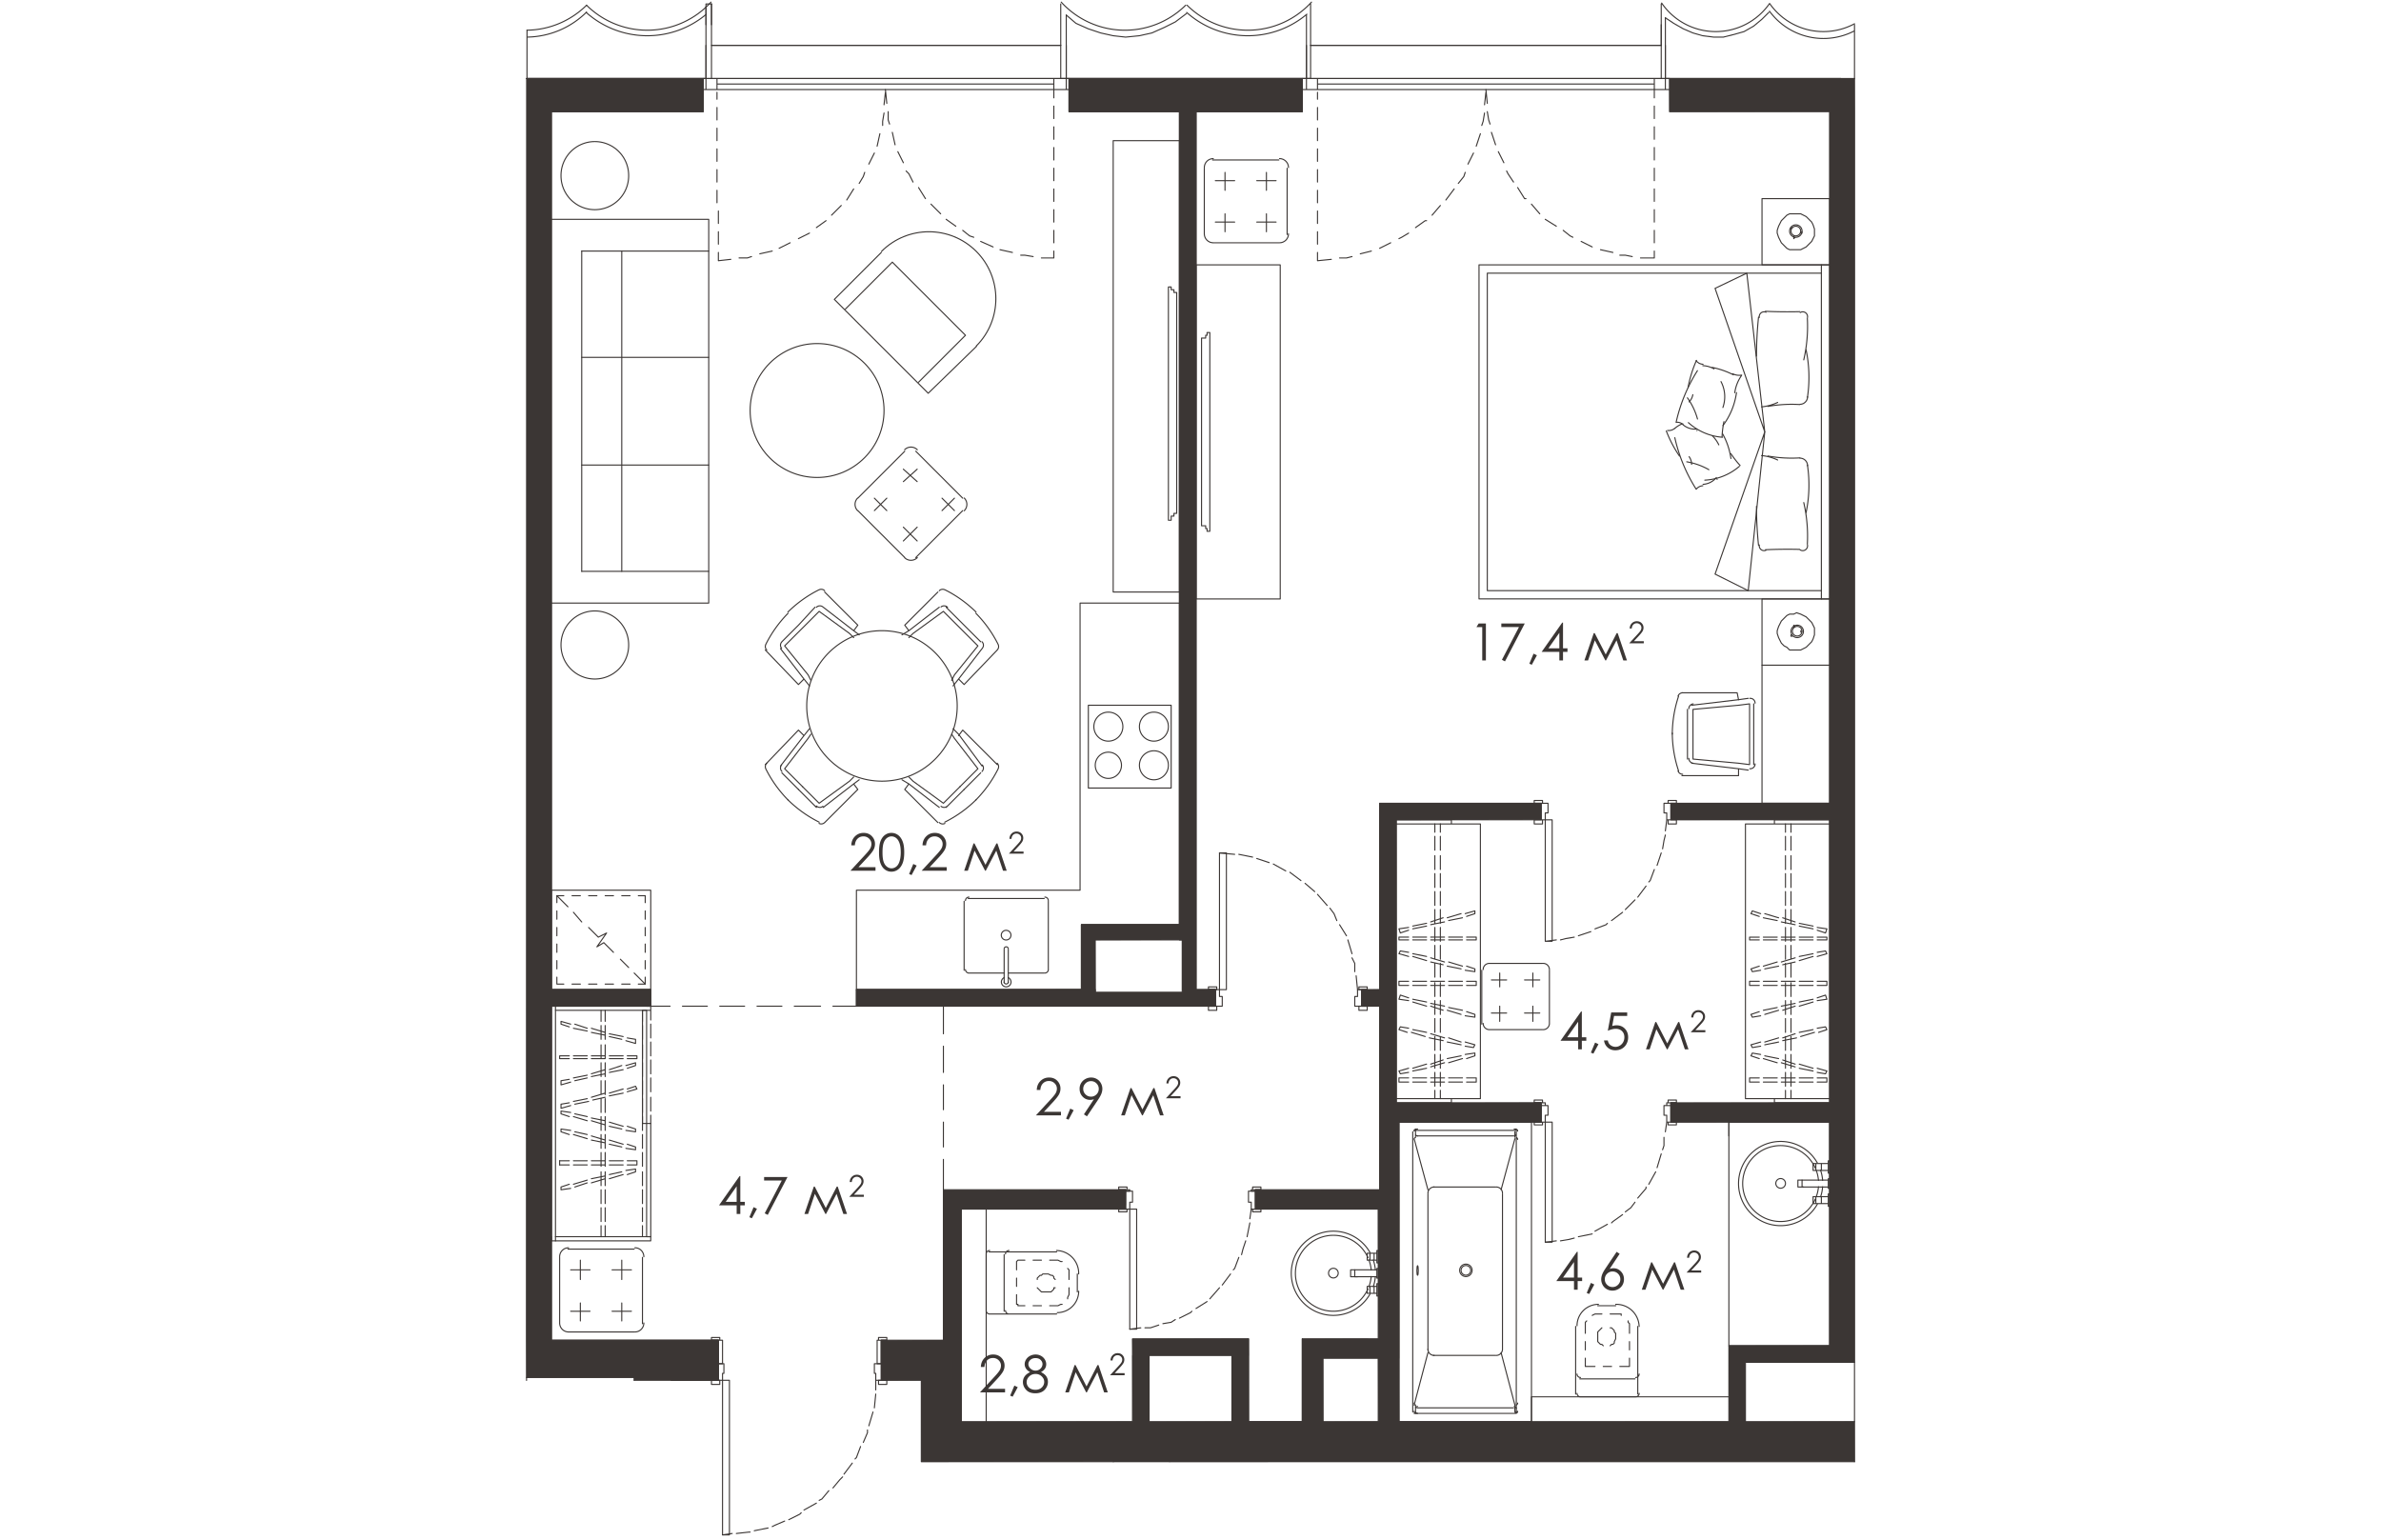 <svg version="1.1" xmlns="http://www.w3.org/2000/svg" xmlns:xlink="http://www.w3.org/1999/xlink" viewBox="651.628 53.483 245.548 284.461" width="883" height="571"><path fill="none" stroke-width="0" d="M722.231 323.64v14.304h-38.155l-3.45-29.352h-28.998V53.483h245.548V323.64H722.23z"></path><path d="M686.923 70.13h64.936v3.982a.1.1 0 0 0 .1.099h43.101a.1.1 0 0 0 .1-.1v-.166h.066V70.13h67.576v3.982a.1.1 0 0 0 .1.099h29.583a.1.1 0 1 0 0-.198h-29.484V68.09h.066v5.855h29.585v228.006h-18.618v.067h-.167a.1.1 0 0 0-.1.1v13.86H732.232v-15.047h-75.747V74.211h27.889a.1.1 0 0 0 .099-.1v-.166h.067V70.13h2.384Z" fill="none" stroke-width="0"></path><clipPath id="a"><path fill="none" stroke-width="0" d="M722.231 323.64v14.304h-38.155l-3.45-29.352h-28.998V53.483h245.548V323.64H722.23z"></path></clipPath><g data-name="Layer 1" clip-path="url(#a)"><path d="M816.356 287.325c-.07 0-.127.4-.127.893s.057.893.127.893.128-.4.128-.893-.058-.893-.128-.893m-7.269-2.805v2.295h-.255v-2.295h.255m0 5.1v-1.785h-.255v1.786h.255m-4.335-1.531h-.765v1.276h1.275m3.06-3.061h-.765v-1.275h.765m-.765 1.275h-.51v-1.275h.51m1.275 1.275h-.51v-1.275h.51" fill="none" stroke="#3b3634" stroke-linecap="round" stroke-linejoin="round" stroke-width=".198"></path><path fill="none" stroke="#3b3634" stroke-linecap="round" stroke-linejoin="round" stroke-width=".198" d="M808.832 289.366h-4.08v-1.276h4.08m-.51 3.06h-.765v1.276h.765m-.765-1.276h-.51v1.276h.51m1.53.51v-2.295h-.255v2.295h.255m-.255-1.786h-.51v1.276h.51m83.654-24.484v2.296h-.255v-2.296h.255m0 5.101v-1.785h-.255v1.785h.255m-5.101-1.53h-.765v1.275h1.02m3.315-3.06h-1.02v-1.276h1.02m-1.02 1.276h-.51v-1.276h.51m2.295 1.276h-1.275v-1.276h1.276"></path><path fill="none" stroke="#3b3634" stroke-linecap="round" stroke-linejoin="round" stroke-width=".198" d="M892.23 272.788h-4.845v-1.275h4.846m-1.276 3.06h-1.02v1.275h1.02m-1.02-1.275h-.51v1.275h.51m2.551.511v-2.296h-.255v2.296h.255m-.256-1.786h-1.275v1.275h1.276m-84.444 12.288a7.016 7.016 0 0 0-.417-1.86m-.18-.438a7.014 7.014 0 1 0-.002 5.781m.182-.439a7.01 7.01 0 0 0 .417-1.86"></path><path d="M890.42 271.559a7.016 7.016 0 0 0-.417-1.86m-.181-.439a7.014 7.014 0 1 0 0 5.782m.181-.44a7.01 7.01 0 0 0 .417-1.86m-64.245 15.476a.893.893 0 1 0-1.785 0 .893.893 0 0 0 1.785 0m8.416-25.632v51.774m-.255-52.029h-18.618m18.873.128a.383.383 0 0 0-.382-.383m.637.383a.383.383 0 0 0-.382-.383m-15.175 10.712h11.477m1.275 1.148c0-.634-.514-1.148-1.148-1.148m3.188-9.437H816.23m17.979 0a.383.383 0 0 0 .382-.382m-.255-.383v.51m.51.894a.383.383 0 0 0-.255-.362m-.255.234-2.55 9.436" fill="none" stroke="#3b3634" stroke-linecap="round" stroke-linejoin="round" stroke-width=".198"></path><path d="M826.43 288.218a1.148 1.148 0 1 0-2.295 0 1.148 1.148 0 0 0 2.295 0m7.906-24.612v-.51m-2.295 10.967v28.82m-16.578-40.297v51.774m.893-52.284a.383.383 0 0 0-.383.383m.127-.383a.383.383 0 0 0-.382.383m3.699 10.329c-.634 0-1.148.514-1.148 1.148m-2.296-10.967c0 .211.172.382.383.382m-.383-.765v.51m0 .532a.383.383 0 0 0-.255.361m0-.127 2.55 9.436m-2.295-9.692v-.51m2.296 10.967v28.82m16.067 11.732h-18.618m18.491 0a.383.383 0 0 0 .382-.383m-.127.383a.383.383 0 0 0 .382-.383m-15.557-10.329h11.477m.127 0c.634 0 1.148-.514 1.148-1.148m2.04 10.839H816.23m18.361.128a.383.383 0 0 0-.382-.383m.127 1.021v-.51m.255-.788a.383.383 0 0 0 .255-.36" fill="none" stroke="#3b3634" stroke-linecap="round" stroke-linejoin="round" stroke-width=".198"></path><path fill="none" stroke="#3b3634" stroke-linecap="round" stroke-linejoin="round" stroke-width=".198" d="M834.336 313.85v-.766l-2.55-9.691m-15.813 10.839c0 .211.172.383.383.383m-.638-.383c0 .211.172.383.383.383m2.168-11.86c0 .634.514 1.148 1.148 1.148m-3.061 9.437a.383.383 0 0 0-.383.382m0 .638v-.51m-.255-1.148c0 .162.103.306.255.36m-.255.022 2.55-9.691m-2.295 9.691v.766"></path><path fill="none" stroke="#3b3634" stroke-linecap="round" stroke-linejoin="round" stroke-width=".198" d="M837.397 316.145V260.8h-24.484v55.344h24.484m12.369-21.678a3.953 3.953 0 0 0-3.953 3.954m-.255.127v12.497m.255-.127c0 .352.286.637.638.637m-.128 0h10.202m.127 0a.638.638 0 0 0 .638-.637m-.255.127v-12.497m-107.372-2.295h-12.497m-.51-.638c0 .352.285.638.637.638m-.637-.51v-10.457m.637-.765a.638.638 0 0 0-.637.637m.51-.382h12.497m96.15 22.571c0 .352.286.638.638.638m-.128.255h10.202m.127-.255a.638.638 0 0 0 .638-.638m-1.785-1.913v-1.02m0-1.53v-1.53m0-1.531v-1.785l-.255-.255v-.255m-1.276-1.02v-.255h-2.04m-1.53 0h-1.275l-.51.255m-1.021 1.02-.255.255v2.04m0 1.531v1.53m0 1.53v1.53h1.786m1.53 0h1.53m1.531 0h1.784v-.51m-2.55-4.846v-.765l-.255-.255v-.255l-.255-.255-.255-.255h-.255m-1.53 0-.255.255-.255.255-.255.255v1.785l.255.256.255.255h.255l.255.255m1.275 0 .255-.255h.255l.255-.255v-.255l.255-.51v-.256m-112.728-4.973c0 .352.286.638.638.638m-.893-.51v-10.457m.893-.765a.638.638 0 0 0-.638.637m2.551 1.148h1.02m1.53 0h1.53m1.531 0h1.275m2.295 2.551v-.766l-.255-.255m-1.02-1.275h-.255l-.51-.255h-.255m2.295 2.551v1.02m0 1.53v.765m-2.295 2.55h.255l.51-.255h.255m1.02-1.02v-.255l.255-.51v-.51m-2.295 2.55h-1.275m-1.531 0h-1.53m-1.53 0h-1.275v-.255h-.255v-1.785m0-1.531v-1.53m0-1.53v-1.53l.255-.255h.255m4.846 2.551h.255m0 3.315h.765l.255-.255.255-.255v-.255h.255m0-1.53-.255-.255v-.255l-.255-.255h-.255l-.51-.255h-.255m0 3.315h-.255m0-3.315h-.51l-.256.255h-.255l-.255.255-.255.255v.255m0 1.53.255.255.255.255.255.255h.765m54.069-3.443a.893.893 0 1 0-1.785 0 .893.893 0 0 0 1.785 0m82.633-16.578a.893.893 0 1 0-1.785 0 .893.893 0 0 0 1.785 0m10.202-204.16h-32.39m-.766 0H651.729M862.9 74.111h29.586m2.04-6.121H862.9v6.121m-110.942 0h20.404m3.06 0h19.638v-6.12h-43.102v6.12m-95.64 0h28.055v-6.12h-32.645m118.083 6.12h-3.06m127.775-6.121h-32.39m-.766 0h-64.78m-.765 0h-44.377m-1.02 0h-64.525m-1.02 0h-33.155m144.862-6.12h64.78m-175.467 0h64.525m-98.607-2.807a15.94 15.94 0 0 0 11.002-4.62m23.08 13.547V54.218m-1.02.51V67.99h1.02"></path><path d="M662.82 54.443a15.94 15.94 0 0 0 22.99-.566" fill="none" stroke="#3b3634" stroke-linecap="round" stroke-linejoin="round" stroke-width=".198"></path><path d="M662.753 55.78a16.96 16.96 0 0 0 22.202.328m176.415 1.936v3.826m-110.942 0h-64.525m0-7.652v3.826" fill="none" stroke="#3b3634" stroke-linecap="round" stroke-linejoin="round" stroke-width=".198"></path><path fill="none" stroke="#3b3634" stroke-linecap="round" stroke-linejoin="round" stroke-width=".198" d="M684.883 58.044v-3.826h1.02m64.617-.341a15.94 15.94 0 0 0 22.991.566m22.314 13.547V56.26m-22.063-1.817a15.94 15.94 0 0 0 22.99-.566m65.384 2.892V67.99m.764 0h-.764m-66.311 0h-.765m-43.102 0h-.51m-66.565 0h-.51m67.075 0V56.26m-1.02-2.042V67.99h1.02m45.142 0V54.218m-.765 13.772h.765"></path><path fill="none" stroke="#3b3634" stroke-linecap="round" stroke-linejoin="round" stroke-width=".198" d="m751.448 56.259 1.785 1.53 2.296 1.02 2.295.765 2.296.51 2.295.255 2.55-.255 2.296-.51 2.295-1.02 2.04-1.02 2.04-1.53m.059-.224a16.96 16.96 0 0 0 22.203.328m65.472-1.89V67.99h.766m19.263-13.86a12.114 12.114 0 0 0 15.674 3.746m-35.624-3.827a12.115 12.115 0 0 0 19.935.082m-20.014.087v1.53"></path><path fill="none" stroke="#3b3634" stroke-linecap="round" stroke-linejoin="round" stroke-width=".198" d="m862.136 56.769 1.53 1.02 1.785 1.02 1.786.765 1.785.51 2.04.255m0 .001h1.785l2.04-.51 1.786-.51 1.785-1.021 1.53-1.275 1.276-1.275M739.72 225.614a.893.893 0 1 0 1.267 1.258.893.893 0 0 0-1.267-1.258M684.883 67.99v-6.12m-33.155 6.12h245.348M796.59 61.87h64.78m-63.504 7.14h62.23m-31.881 1.02h2.806m-33.155-2.04h-2.04m-.001-6.12v8.16m-.765 0h67.84m-.764 0v-8.16m0 6.12h-64.27m62.229 0v2.04m-62.229-2.04v2.04m-110.943-1.02h62.23m-1.275 1.02h1.275m-31.88 0h2.805m-35.705 0h2.55m-2.04-2.04v2.04m2.04 0h65.035m-.51 0v-8.16m0 6.12h-66.565m64.27 0v2.04m-62.23-2.04v2.04m184.394 36.727 9.182 26.524-3.316-29.33-5.866 2.806"></path><path fill="none" stroke="#3b3634" stroke-linecap="round" stroke-linejoin="round" stroke-width=".198" d="m871.317 159.55 9.182-26.27-3.06 29.33-6.122-3.06m8.174-5.378a.893.893 0 0 0 1.242.966m7.633-1.13a27.666 27.666 0 0 0-.664-7.67m.405 1.975c.628-2.926.722-5.942.278-8.902m-1.341 15.671a.892.892 0 0 0 1.344-.935"></path><path d="M888.405 139.53c0-.775-.628-1.403-1.403-1.403m-4.125.343a8.798 8.798 0 0 0-2.969-.816m7.042 17.333a91.441 91.441 0 0 0-6.336.064m-1.645-8.023c.003 2.409.128 4.815.376 7.211m-15.463-19.887a29.968 29.968 0 0 0 3.945 9.512m6.422-6.557a17.716 17.716 0 0 0 1.69 2.173m-4.244 2.566s0 .002-.002.002m-2.271.146a10.584 10.584 0 0 0 6.378-2.55" fill="none" stroke="#3b3634" stroke-linecap="round" stroke-linejoin="round" stroke-width=".198"></path><path d="M869.106 142.966a3.444 3.444 0 0 0 2.45-1.252m-2.509 1.516a1.658 1.658 0 0 0-1.157.578m-2.536-12.012-.004.002m6.655 3.869a5.994 5.994 0 0 0-1.196-1.679m3.438 4.202a13.137 13.137 0 0 0-1.534-4.55m-10.403-.53a22.054 22.054 0 0 0 2.431 4.633m.364-5.891a4.47 4.47 0 0 0-1.291.84m-1.268.318a1.66 1.66 0 0 0 1.357-.428m6.265 7.675a12.369 12.369 0 0 0-4.08-1.451" fill="none" stroke="#3b3634" stroke-linecap="round" stroke-linejoin="round" stroke-width=".198"></path><path d="M866.982 139.281a2.424 2.424 0 0 0-.454-1.418m1.532-15.896a29.977 29.977 0 0 0-3.932 9.517m8.823-.095a17.8 17.8 0 0 0-.34 2.732m-4.642-1.087h-.003m-1.58-1.467a10.584 10.584 0 0 0 6.314 2.705" fill="none" stroke="#3b3634" stroke-linecap="round" stroke-linejoin="round" stroke-width=".198"></path><path d="M865.34 131.908a3.44 3.44 0 0 0 2.618.846m-2.558-.844a1.657 1.657 0 0 0-1.226-.41m10.533-8.768a15.684 15.684 0 0 0-3.953-1.377m2.008 7.414a5.993 5.993 0 0 0-.35-4.784m.358 8.125a13.133 13.133 0 0 0 2.505-6.09m-.705-3.485c.513.26 1.096.348 1.663.25m-.04.091a7.27 7.27 0 0 0-1.237 3.164m-7.072-5.975a22.052 22.052 0 0 0-1.555 4.997m4.791-3.428a4.464 4.464 0 0 0-2.067-.592" fill="none" stroke="#3b3634" stroke-linecap="round" stroke-linejoin="round" stroke-width=".198"></path><path d="M867.828 120.127c.3.397.764.638 1.262.656m-1.02 10.113a12.367 12.367 0 0 0-1.862-3.912" fill="none" stroke="#3b3634" stroke-linecap="round" stroke-linejoin="round" stroke-width=".198"></path><path d="M866.523 127.73c.36-.359.599-.822.681-1.324m13.881 11.334a25.08 25.08 0 0 0 5.887.342M889.68 96.3v-.51l-.255-.765-.255-.51-.51-.51-.51-.51-.51-.255-.51-.256h-2.041l-.51.256-.51.51-.51.51-.255.51-.255.51-.255.765v.51l.255.765.255.51.255.51.51.51.51.51.51.256h2.041l.51-.256.51-.255.51-.51.51-.51.255-.51.255-.51V96.3" fill="none" stroke="#3b3634" stroke-linecap="round" stroke-linejoin="round" stroke-width=".198"></path><path d="M887.385 96.172a1.148 1.148 0 1 0-2.296 0 1.148 1.148 0 0 0 2.296 0" fill="none" stroke="#3b3634" stroke-linecap="round" stroke-linejoin="round" stroke-width=".198"></path><path d="M887.13 96.172a.893.893 0 1 0-1.786 0 .893.893 0 0 0 1.786 0m0 .383h.255m-.255-.255h.255" fill="none" stroke="#3b3634" stroke-linecap="round" stroke-linejoin="round" stroke-width=".198"></path><path fill="none" stroke="#3b3634" stroke-linecap="round" stroke-linejoin="round" stroke-width=".198" d="m886.11 97.32-.255.255v-.51m-.511-1.275v-.255h.255m-4.866 15.634a.893.893 0 0 0-1.242.966m8.211 7.833a27.67 27.67 0 0 0 .664-7.67m.019 14.597c.444-2.96.35-5.975-.278-8.901m.281-5.834a.893.893 0 0 0-1.344-.935"></path><path d="M887.002 128.18c.775 0 1.403-.628 1.403-1.403m-8.497 1.876a8.797 8.797 0 0 0 2.969-.817M880.615 111c2.11.095 4.223.117 6.336.065m-7.606 1.003a71.174 71.174 0 0 0-.376 7.21m8.003 8.947a25.123 25.123 0 0 0-5.887.341m8.595 41.696v-.765l-.255-.51-.255-.51-.51-.51-.51-.51-.51-.256-.51-.255-.765-.255-.51.255h-.766l-.51.255-.51.51-.51.51-.255.51-.255.51-.255.766v.51l.255.765.255.51.255.51.51.51.51.255.51.51h2.041l.51-.255.51-.255.51-.51.51-.51.255-.51.255-.765v-.51" fill="none" stroke="#3b3634" stroke-linecap="round" stroke-linejoin="round" stroke-width=".198"></path><path d="M887.64 170.134a1.148 1.148 0 1 0-2.296 0 1.148 1.148 0 0 0 2.296 0" fill="none" stroke="#3b3634" stroke-linecap="round" stroke-linejoin="round" stroke-width=".198"></path><path d="M887.385 170.134a.893.893 0 1 0-1.785 0 .893.893 0 0 0 1.785 0m-.255-.127h.255m-.255.255h.255" fill="none" stroke="#3b3634" stroke-linecap="round" stroke-linejoin="round" stroke-width=".198"></path><path fill="none" stroke="#3b3634" stroke-linecap="round" stroke-linejoin="round" stroke-width=".198" d="m886.11 169.242-.255-.255v.51m-.511 1.275v.255h.255m-110.177-68.606h15.557v61.72h-15.557v-61.72m-90.029-8.416v70.9h-29.33v-70.9h29.33m-16.068 5.865v59.17m103.037-79.573H760.12v83.399h12.242V79.467m109.922 176.998v.765h10.202v-.765h-15.558v-50.753h15.558v50.753m0-50.753h-10.202v-.765h10.202v.765m-69.882 50.753v.765h-10.201v-.765h15.557v-50.753h-15.557v50.753m0-50.753h10.201v-.765h-10.201v.765m-156.085 33.666v43.357m234.637-180.314h1.53v61.72h-1.53m0-60.19h-61.72v58.66h61.72m-156.137-45.195c4.83-4.83 4.83-12.663 0-17.493-4.83-4.83-12.662-4.83-17.493 0m17.545 17.545-8.926 8.672-17.343-17.343 8.672-8.671"></path><path fill="none" stroke="#3b3634" stroke-linecap="round" stroke-linejoin="round" stroke-width=".198" d="m710.642 110.582 8.671-8.671 13.517 13.517-8.671 8.671m70.901 176.743v15.303h-9.946v-15.303m107.372 1.276h-18.618V260.8h18.618v41.317M873.868 283.5v-2.55m0-.766v-2.55m0-.765v-2.55m0-.766v-2.805m0-.765v-2.55m0-.766v-2.55"></path><path fill="none" stroke="#3b3634" stroke-linecap="round" stroke-linejoin="round" stroke-width=".198" d="M873.868 263.351v-2.55h2.295m.765 0h2.55m.766 0h2.55m.766 0h2.55m.765 0h2.55m.765 0h2.296v2.55m0 .766v2.55m0 .765v2.55m0 .766v2.805m0 .765v2.55m0 .766v2.55m0 .766v2.55M760.12 326.602v-1.02m6.886 1.02h-6.886m10.456 0v-1.02m0 1.02h-3.57m-6.886-3.061v3.06m10.456.001v-3.061m-114.258-22.443v-61.72m0-3.061V74.111m116.044 153.025h.51m-.51-153.025v150.22m3.06 11.986V74.111m-13.007 199.187h-1.275m1.275.255v-.255m0 3.571h-1.275m1.275 0v-3.315m23.974-.256h1.02m-1.02.255v-.255m0 3.571h1.02m-1.02 0v-3.315m-54.324 3.315h30.35m23.974 0h22.698m.255-3.571H786.39m-23.975 0H728.75M892.486 74.111v127.776m0 3.06v52.283m0 3.571v41.317m-53.304-100.231h-1.275m1.275 3.06h-1.275m1.275 0v-3.06m23.974 0h1.02m-1.02 3.06h1.02m-1.02 0v-3.06m-50.753 3.06h26.78m23.973 0h29.33m0-3.06h-29.33m-23.974 0h-29.84m3.571 114.258v-42.847m-3.826 3.571v23.973m30.095-43.612h-1.275m1.275.51v-.51m0 3.571h-1.275m1.275 0v-3.06m23.974-.511h1.02m-1.02.51v-.51m0 3.571h1.02m-1.02 0v-3.06m-50.243 3.06h26.27m23.973 0h29.33m0-3.571h-29.33m-23.974 0h-26.78m.511 16.068v-12.497m-3.571-3.571v16.068m3.061-16.068v-52.283m-3.061-3.06v34.43m0 3.061v17.852m28.055 54.324v4.59h36.47v-4.59h-36.47m-81.868-112.473h15.302V183.78H755.53v15.302m-18.874 117.063h-4.59v-39.276h4.59v39.276m-49.478-15.047h-1.275m1.275 4.335v-4.335m0 7.396h-1.275m1.275 0v-3.06m30.095-4.336h1.02m-1.02 4.335v-4.335m0 7.396h1.02m-1.02 0v-3.06m-38.766 3.06h8.671m30.095 0h7.396m4.081-7.396h-11.477m-30.095 0h-12.497m57.384.765v-24.994m-3.315-3.571v27.8m28.054-64.271v-.51m22.189 0h-1.276m1.276 3.061h-1.276m1.276 0v-3.061m27.034 0h1.02m-1.02 3.061h1.02m-1.02 0v-3.061m3.315 0h-3.315m-27.034 0h-3.571m-21.168 0h-41.317m0 3.061h66.056m27.034 0h3.315m-134.916-3.061h-18.108m0 3.061h18.108m50.243 69.116v15.047m7.396-7.396v-15.047m-7.396 22.443h35.45m10.457 0h126.5m-23.208-7.396h-60.955m-17.853 0h-9.946m-21.424 0h-31.625m160.421-14.027h-18.618m0 0v14.027m-88.754-15.303H763.69v15.303m8.672-91.815h-18.108v11.987m-79.573 64.781h-18.363m22.189 21.932v-14.536m-26.779 15.047h19.893m113.493-7.396v-15.303m23.973 0H795.06v15.303M778.482 98.34h12.242m.128 0c.916 0 1.658-.742 1.658-1.657m-.255.127V84.568m.255-.128c0-.915-.742-1.657-1.658-1.657m-.128.255h-12.242m.128-.255c-.916 0-1.658.742-1.658 1.658m0 .127V96.81m0-.127c0 .915.742 1.657 1.658 1.657m.383-3.825h3.57m-1.785 1.785v-3.316m9.436 1.531h-3.57m1.786 1.785v-3.316m-9.437-6.12h3.57m-1.785-1.531v3.316m9.436-1.785h-3.57m1.786-1.531v3.316M685.393 99.87h-23.464m23.464 19.639h-23.464m23.464 19.893h-23.464m23.464 19.638h-23.464m55.854-29.712c0-6.832-5.538-12.37-12.37-12.37s-12.369 5.538-12.369 12.37 5.538 12.37 12.37 12.37 12.369-5.539 12.369-12.37"></path><path fill="none" stroke="#3b3634" stroke-linecap="round" stroke-linejoin="round" stroke-width=".198" d="M712.682 217.954v18.363h41.572V224.33h18.108v-59.424h-18.363v53.048h-41.317m-38.001 43.102v-1.53m0-.766v-2.55m0-1.02v-2.55m0-.765v-2.55m0-.765v-2.551m0-.765v-2.55m0-.766v-1.785m-17.598 0h17.598v-.765h-18.363m0 42.592v.765h18.363v-.766h-17.598m16.067.001v-2.04m0-.766v-2.55m0-.766v-2.55m0-.765v-2.55m0-1.021v-2.55m0-.765v-2.55m0-.766v-2.55m0-.765v-2.55m0-.766v-2.55m0-.765v-2.55m0-.765v-2.551m0-1.02v-2.55m0-.766v-2.04m-13.771 59.424h12.242m.127 0c.916 0 1.658-.742 1.658-1.658m-.256.128v-12.242m.256-.127c0-.916-.742-1.658-1.658-1.658m-.128.255h-12.24m.126-.255c-.915 0-1.658.742-1.658 1.658m.001.127v12.242m0-.127c0 .915.742 1.657 1.657 1.657m.383-3.825h3.57m-1.785 1.785v-3.316m9.436 1.531h-3.57m1.785 1.785v-3.316m-9.436-6.121h3.57m-1.785-1.785v3.57m9.436-1.785h-3.57m1.785-1.785v3.57m30.727-123.09a22.574 22.574 0 0 0-4.129 5.78m.02-.023a.893.893 0 0 0 .168 1.029"></path><path fill="none" stroke="#3b3634" stroke-linecap="round" stroke-linejoin="round" stroke-width=".198" d="m695.85 173.577 6.12 6.376 1.02-1.02-4.335-5.61m.261-1.27a.893.893 0 0 0-.06 1.197m.054-1.203 3.06-3.06m2.296 10.201-.51-1.02-4.336-5.356 3.315-3.315m1.275 10.711-1.02-1.275m2.81-16.502a22.573 22.573 0 0 0-5.78 4.13m6.79-3.944a.893.893 0 0 0-1.03-.168m1.036.417 6.121 6.12-.765 1.02-5.61-4.335m-.073-.053a.893.893 0 0 0-1.197.06m-.262-.007-3.06 3.316m10.202 2.295-.765-.765-5.611-4.08-3.06 3.06m10.456 1.275-1.02-.765m16.829 35.374a22.57 22.57 0 0 0 5.78-4.13m-6.79 4.2a.893.893 0 0 0 1.03.168m-1.291-.162-6.122-6.12.766-1.02 5.61 4.335m.328-.202a.893.893 0 0 0 1.196-.06m-.248.262 3.315-3.316m-10.201-2.295.765.765 5.61 4.08 3.061-3.06m-10.712-1.275 1.276.765"></path><path d="M734.749 201.283a22.574 22.574 0 0 0 4.128-5.78m-.019.023a.893.893 0 0 0-.168-1.03m.006.25-6.376-6.376-.765 1.02m0-.255 4.336 5.866m-.007 1.013a.893.893 0 0 0 .06-1.196m-.308 1.458-3.06 3.06m-2.296-10.201.51.765 4.336 5.61-3.316 3.316m-1.275-10.711 1.02 1.02m-31.531 12.12a22.568 22.568 0 0 0 5.78 4.128m-.024.236a.893.893 0 0 0 1.03-.168m.006.006 6.121-6.12-.765-1.02-5.61 4.335m-1.27-.262a.893.893 0 0 0 1.197.06m-1.203.202-3.316-3.316m10.202-2.295-.765.765-5.611 4.08-3.06-3.06m10.456-1.275-1.02.765" fill="none" stroke="#3b3634" stroke-linecap="round" stroke-linejoin="round" stroke-width=".198"></path><path d="M695.925 195.507a22.57 22.57 0 0 0 4.13 5.78m-3.945-6.79a.893.893 0 0 0-.167 1.03" fill="none" stroke="#3b3634" stroke-linecap="round" stroke-linejoin="round" stroke-width=".198"></path><path fill="none" stroke="#3b3634" stroke-linecap="round" stroke-linejoin="round" stroke-width=".198" d="m695.85 194.746 6.12-6.376 1.02 1.02-4.335 5.61m.202-.182a.893.893 0 0 0 .06 1.196m-.007.262 3.06 3.06m2.296-10.201-.51.765-4.336 5.61 3.315 3.316m1.275-10.711-1.02 1.275m35.885-16.83a22.572 22.572 0 0 0-4.13-5.778m3.945 6.788a.893.893 0 0 0 .167-1.029m-.161 1.036-6.12 6.376-1.021-1.02 4.336-5.61m.053-.073a.893.893 0 0 0-.06-1.197m-.248-.006-3.06-3.06m-2.296 10.201.51-1.02 4.336-5.356-3.316-3.315m-1.275 10.711 1.02-1.275m3.222-12.375a22.568 22.568 0 0 0-5.78-4.129m.023.021a.893.893 0 0 0-1.03.167m-.26.249-6.122 6.12.766 1.02 5.61-4.335m1.524.006a.893.893 0 0 0-1.196-.06m.948.054 3.315 3.316m-10.201 2.295.765-.765 5.61-4.08 3.061 3.06m-10.712 1.275 1.276-.765m142.202 12.099a22.567 22.567 0 0 0-1.164 7.007m1.911-7.629a.893.893 0 0 0-.846.61"></path><path fill="none" stroke="#3b3634" stroke-linecap="round" stroke-linejoin="round" stroke-width=".198" d="M865.196 181.484h10.202l.255 1.275-8.671 1.02"></path><path d="M867.275 183.528a.893.893 0 0 0-.804.889m-.255.127v4.59m9.437-5.355-8.416.765v4.59m10.456.001v-5.611l-2.04.255m2.805 5.356v-5.611m.255-.128a.892.892 0 0 0-.981-.888m-.294-.004-1.785.255m-12.241 6.16a22.565 22.565 0 0 0 1.169 7.006m-.104-.003a.893.893 0 0 0 .847.609m-.128.255h10.457v-1.275l-8.671-1.02m-.511-.893c0 .459.348.843.805.888m-1.06-.761v-4.59m9.437 5.355-8.416-.765v-4.59m10.456 0v5.61l-2.04-.254m2.805-5.356v5.61m-.726.761a.893.893 0 0 0 .981-.888m-1.275 1.148-1.785-.255M749.153 70.03v1.531m0 1.53v2.296m0 1.53v2.295m0 1.531v2.295m0 1.53v2.296m0 1.53v2.295m0 1.531v2.295m0 1.53v2.295m0 1.53v1.276M718.038 70.03l.255 2.551m.255 1.53v1.53l.255.766m.51 1.53.51 2.295m.51 1.276 1.02 2.04m.51 1.53.51.51.766 1.53m1.02 1.021 1.275 2.04m1.02 1.021 1.786 1.784m1.02 1.021 1.785 1.275m1.275.765 1.275 1.02.765.255m1.276.765 2.295 1.02m1.275.511 2.296.51m1.53.51h.765l1.53.255m1.53.255h2.296m-62.23-30.606v1.276m0 1.53v2.296m0 1.53v2.295m0 1.531v2.295m0 1.53v2.296m0 1.53v2.295m.255 1.53v2.296m0 1.53v2.295m0 1.531v1.53l2.295-.255m1.531-.255h1.53l.765-.255m1.531-.511 2.295-.51m1.275-.51 2.04-1.02m1.53-.765.51-.255 1.53-.765m1.276-1.02 1.785-1.275m1.02-1.02 1.786-1.786m1.02-1.02 1.275-2.04m1.02-1.02.765-1.276.255-.765m.765-1.53 1.02-2.04m.511-1.275.51-2.296m.51-1.53v-.765l.255-1.53m0-1.531.255-2.295m142.057-.511v1.531m0 1.53v2.296m0 1.53v2.295m0 1.531v2.295m0 1.53v2.296m0 1.53v2.295m0 1.531v2.295m0 1.53v2.295m0 1.53v1.276M828.98 70.03l.256 2.551m0 1.53.255 1.53.255.766m.254 1.53.766 2.295m.51 1.276 1.02 2.04m.51 1.53.255.51 1.02 1.53m.765 1.021 1.276 2.04h.255m1.02 1.021 1.53 1.784m1.02 1.021 2.04 1.275m1.276.765 1.275 1.02.51.255m1.53.765 2.04 1.02m1.531.511 2.295.51m1.276.51h1.02l1.275.255m1.53.255h2.55M797.866 70.54v1.276m0 1.53v2.296m0 1.53v2.295m0 1.531v2.295m0 1.53v2.296m0 1.53v2.295m0 1.53v2.296m0 1.53v2.295m0 1.531v1.53l2.55-.255m1.53-.255h1.275l1.02-.255m1.531-.511 2.04-.51m1.53-.51 2.04-1.02m1.531-.765.51-.255 1.275-.765m1.275-1.02 1.786-1.275h.255m1.02-1.02 1.53-1.786m1.02-1.02 1.53-2.04m.766-1.02 1.02-1.276.255-.765m.51-1.53 1.02-2.04m.51-1.275.765-2.296m.255-1.53.255-.765.255-1.53m0-1.531.256-2.295m-96.661 74.982-8.671-8.672m.279-.279a1.658 1.658 0 0 0-2.344 0m.024.279-8.67 8.672m-.025-.025a1.658 1.658 0 0 0 0 2.345m.024-.025 8.671 8.672m-.024.024a1.658 1.658 0 0 0 2.344 0m-.279-.024 8.671-8.672m.28.025a1.658 1.658 0 0 0 0-2.345m-1.81 2.32-2.295-2.295m2.295 0-2.295 2.295m-7.142-7.651 2.55 2.295m.001-2.295-2.55 2.295m2.55 10.968-2.55-2.551m-.001 2.551 2.55-2.551m-7.905-5.356 2.295 2.295m-2.295 0 2.295-2.295m13.007 38.383c0-7.676-6.223-13.9-13.9-13.9s-13.9 6.224-13.9 13.9 6.224 13.9 13.9 13.9 13.9-6.223 13.9-13.9M670.6 85.97a6.249 6.249 0 1 0-12.497.001 6.249 6.249 0 0 0 12.498 0m-.001 86.714a6.249 6.249 0 1 0-12.497 0 6.249 6.249 0 0 0 12.498 0m158.889 58.786h9.947m1.275 1.149c0-.635-.513-1.149-1.147-1.149m1.147 1.276v9.946m-1.147 1.02c.633 0 1.147-.513 1.147-1.147m-1.275 1.147h-9.946m-1.021-1.147c0 .633.514 1.147 1.148 1.147m-1.403-1.02v-9.946m1.403-1.276c-.634 0-1.148.514-1.148 1.148m1.53 1.913h2.806m-1.276-1.275v2.55m7.397-1.275h-2.805m1.53-1.275v2.55M830 240.653h2.806m-1.276 1.53v-2.805m7.397 1.275h-2.805m1.53 1.53v-2.805m-30.076 45.532a7.779 7.779 0 1 0 0 7.636m.606-1.37c.2-.601.324-1.225.373-1.856m0-1.183a7.79 7.79 0 0 0-.373-1.856m82.028-17.948a7.779 7.779 0 1 0-.001 7.635m.606-1.37a7.73 7.73 0 0 0 .373-1.856m0-1.182a7.79 7.79 0 0 0-.373-1.857M777.972 151.644h-.51v-.51h-.255v-.51h-.765v-34.686h.765v-.51h.255v-.51h.51v36.726m99.976 80.848 1.53-.51m.766 0 2.55-.766m.766 0 2.55-.765m.765-.255 2.55-.51m.765-.255 1.53-.255.256.51-1.786.51m-.765 0-2.55.765m-.765.255-2.296.51m-.764.256-2.551.51m-.765.255-1.53.255-.256-.51m-.255-5.866h1.786m.765 0h2.55m.766 0h2.55m.765 0h2.55m.765 0h1.786v.51h-1.786m-.765 0h-2.55m-.765 0h-2.55m-.766 0h-2.55m-.765 0h-1.786v-.51m7.651-20.914v1.53m0 .766v2.55m0 1.02v2.55m0 .766v2.55m0 .766v2.55m0 .765v2.55m0 .765v2.55m0 .766v2.55m0 .765v2.55m0 1.021v2.55m0 .766v2.55m0 .765v2.55m0 .766v2.55m0 .765v2.55m0 .766v2.55m0 .765v1.53m-1.02-50.753v1.53m0 .766v2.55m0 1.02v2.55m0 .766v2.55m0 .766v2.55m0 .765v2.55m0 .765v2.55m0 .766v2.55m0 .765v2.55m0 1.021v2.55m0 .766v2.55m0 .765v2.55m0 .766v2.55m0 .765v2.55m0 .766v2.55m0 .765v1.53m-6.376-34.175 1.53.51m.766.255 2.55.51m.766.255 2.55.51m.765.255 2.55.51m.765.255 1.53.51.256-.765-1.786-.255m-.765-.255-2.55-.51m-.765-.255-2.296-.765m-.764 0-2.551-.765m-.765 0-1.53-.51-.256.51m0 18.618 1.53-.51m.766-.255 2.55-.51m.766-.255 2.55-.51m.765-.255 2.55-.51m.765-.256 1.53-.51.256.765-1.786.256m-.765.255-2.55.765m-.765 0-2.296.765m-.764 0-2.551.765m-.765.255-1.53.255-.256-.51m-.255-6.121h1.786m.765 0h2.55m.766 0h2.55m.765 0h2.55m.765 0h1.786v.765h-1.786m-.765 0h-2.55m-.765 0h-2.55m-.766 0h-2.55m-.765 0h-1.786v-.765m0 17.853h1.786m.765 0h2.55m.766 0h2.55m.765 0h2.55m.765 0h1.786v.765h-1.786m-.765 0h-2.55m-.765 0h-2.55m-.766 0h-2.55m-.765 0h-1.786v-.765m.255-6.121 1.786-.51m.765 0 2.55-.765m.765 0 2.296-.766m.765-.255 2.55-.51m.765-.255 1.53-.255.256.51-1.53.51m-.766 0-2.55.766m-.765.255-2.55.51m-.765.255-2.551.51m-.765.255-1.53.255-.256-.51m0 2.041 1.53.51m.766 0 2.55.764m.766 0 2.55.765m.765.256 2.55.51m.765.255 1.53.255.256-.51-1.786-.51m-.765 0-2.55-.766m-.765.001-2.296-.766m-.764-.254-2.551-.51m-.765-.256-1.53-.255-.256.51m-51.008-16.067-1.53-.51m-.765 0-2.55-.766m-.765 0-2.551-.765m-.765-.255-2.55-.51m-.766-.255-1.53-.255-.255.51 1.785.51m.765 0 2.55.765m.766.255 2.295.51m.766.256 2.55.51m.765.255 1.785.255v-.51m.255-5.866h-1.785m-.765 0h-2.55m-.765 0h-2.551m-.765 0h-2.55m-.766 0h-1.785v.51h1.785m.765 0h2.55m.766 0h2.55m.765 0h2.55m.766 0h1.785v-.51m-7.651-20.914v1.53m0 .766v2.55m0 1.02v2.55m0 .766v2.55m0 .766v2.55m0 .765v2.55m0 .765v2.55m0 .766v2.55m0 .765v2.55m0 1.021v2.55m0 .766v2.55m0 .765v2.55m0 .766v2.55m0 .765v2.55m0 .766v2.55m0 .765v1.53m1.02-50.753v1.53m0 .766v2.55m0 1.02v2.55m0 .766v2.55m0 .766v2.55m0 .765v2.55m0 .765v2.55m0 .766v2.55m0 .765v2.55m0 1.021v2.55m0 .766v2.55m0 .765v2.55m0 .766v2.55m0 .765v2.55m0 .766v2.55m0 .765v1.53m6.376-34.175-1.53.51m-.765.255-2.55.51m-.765.255-2.551.51m-.765.255-2.55.51m-.766.255-1.53.51-.255-.765 1.785-.255m.765-.255 2.55-.51m.766-.255 2.295-.765m.766 0 2.55-.765m.765 0 1.785-.51v.51m0 18.618-1.53-.51m-.765-.255-2.55-.51m-.765-.255-2.551-.51m-.765-.255-2.55-.51m-.766-.256-1.53-.51-.255.765 1.785.256m.765.255 2.55.765m.766 0 2.295.765m.766 0 2.55.765m.765.255 1.785.255v-.51m.255-6.121h-1.785m-.765 0h-2.55m-.765 0h-2.551m-.765 0h-2.55m-.766 0h-1.785v.765h1.785m.765 0h2.55m.766 0h2.55m.765 0h2.55m.766 0h1.785v-.765m0 17.853h-1.785m-.765 0h-2.55m-.765 0h-2.551m-.765 0h-2.55m-.766 0h-1.785v.765h1.785m.765 0h2.55m.766 0h2.55m.765 0h2.55m.766 0h1.785v-.765m-.255-6.121-1.785-.51m-.765 0-2.296-.765m-.764 0-2.551-.766m-.765-.255-2.55-.51m-.766-.255-1.53-.255-.255.51 1.53.51m.765 0 2.55.766m.766.255 2.55.51m.766.255 2.55.51m.765.255 1.53.255.255-.51m0 2.041-1.53.51m-.765 0-2.55.764m-.765 0-2.551.765m-.765.256-2.55.51m-.766.255-1.53.255-.255-.51 1.785-.51m.765 0 2.55-.766m.766.001 2.295-.766m.766-.254 2.55-.51m.765-.256 1.785-.255v.51m-153.024-8.416v20.913h-.765v-20.913h.765m.765 20.913v20.913h-.765v-20.913h.765m153.024-96.916h63.25v-61.719h-63.25v61.72" fill="none" stroke="#3b3634" stroke-linecap="round" stroke-linejoin="round" stroke-width=".198"></path><path fill="none" stroke="#3b3634" stroke-linecap="round" stroke-linejoin="round" stroke-width=".198" d="M892.486 90.179v12.242h-12.497V90.179h12.497m-12.497 86.204V164.14h12.497v12.242h-12.497m-109.668-26.779h.51v-.765h.51v-.51h.51v-40.806h-.51v-.51h-.51v-.51h-.51v43.101m-95.64 68.351h-18.363v18.363h18.363v-18.363m-1.021 1.02h-1.274m-1.53 0h-1.53m-1.531 0h-1.53m-1.53 0h-1.53m-1.531 0h-1.53"></path><path fill="none" stroke="#3b3634" stroke-linecap="round" stroke-linejoin="round" stroke-width=".198" d="M658.614 218.974h-1.276v1.276m0 1.53v1.53m0 1.53v1.53m0 1.53v1.531m0 1.53v1.53m0 1.531v1.275h1.276m1.53 0h1.53m1.53 0h1.53m1.531 0h1.53m1.53 0h1.53m1.531 0h1.275v-1.275m-.001-1.53v-1.53m0-1.531v-1.53m0-1.531v-1.53m0-1.53v-1.53m0-1.53v-1.276m59.68.511h14.028m.765.382a.638.638 0 0 0-.638-.638m.638.766v12.752m-.638.51a.638.638 0 0 0 .638-.638m-.765.638h-6.631m-.766 0h-6.63m-.511-.637c0 .351.286.637.638.637m-.893-.51v-12.752m.893-.765a.638.638 0 0 0-.638.637m159.656-43.484v25.504h-12.497v-25.504M767.006 327.367h-6.886v-.765h6.886v.765m-7.652-.255v-1.53h.766v1.53h-.766m11.222 0v-1.53h.51v1.53h-.51m.128 26.014c14.297 0 25.887-11.59 25.887-25.887m-3.316.128h-19.638v.765h19.638v-.765"></path><path fill="none" stroke="#3b3634" stroke-linecap="round" stroke-linejoin="round" stroke-width=".198" d="M793.275 328.132h-19.638v.51h19.638v-.51m-26.269-.255h2.295v-.51h1.275v-.765h-3.57v1.275m29.584-.51h-3.315v1.275h3.315v-1.275m-26.014 1.275h3.06v-1.275h-3.06v1.275m22.699-.51h-19.638m-13.517-1.53h10.456-3.57m3.57-1.021v1.02-1.02m-3.57 1.021h-6.886v-1.02 1.02m-19.383-91.56v-6.121m-.766 0v6.121m45.653 38.511v-.255h.765v.255h-.765m.255-.765h1.53v.51h-1.53v-.51m-23.464.765v-.255h.765v.255h-.765m.255-.255h-1.53v-.51h1.53v.51m23.209 3.571h1.53v.51h-1.53v-.51m-23.209.51h-1.53v-.51h1.53v.51m.51 21.678 2.04-.255m.765 0h1.02l1.53-.51m.766-.255 1.53-.255.765-.51m.766-.255 2.04-1.02.255-.255m.765-.51 2.04-1.276m.51-.51 1.786-2.04m.51-.51 1.53-2.04m.51-.766.255-.255.765-2.04m.51-.51.255-1.02.51-1.53m.256-.765.255-1.276.255-1.275m0-.765.255-1.785"></path><path fill="none" stroke="#3b3634" stroke-linecap="round" stroke-linejoin="round" stroke-width=".198" d="M785.114 273.553v2.04h.51v1.276h.765v-3.316h-1.275m-22.699 0v3.316h.765v-1.276h.51v-2.04h-1.275m.765 25.504V276.87h1.275v22.188h-1.275m23.209-25.76v3.572-3.315m1.02 3.314h-1.02 1.02m-1.02-3.316v-.255h1.02-1.02m-23.974 0v3.572-3.315m-1.275 3.314h1.275-1.275m1.275-3.316v-.255h-1.275 1.275m100.231-71.921h1.53v.51h-1.53v-.51m-23.209.51h-1.53v-.51h1.53v.51m23.209 3.06h1.53v.765h-1.53v-.765m-23.209.765h-1.53v-.765h1.53v.765m.51 21.678 2.04-.254m.766 0 1.02-.255 1.53-.255m.765-.256 1.53-.51.766-.255m.765-.51 2.04-.765.255-.255m.766-.51 2.04-1.53m.51-.51 1.785-1.785m.51-.51 1.53-2.04m.51-.766.255-.255.765-2.04m.511-.765.255-.766.51-1.53m.255-.765.255-1.53.255-1.02m0-.765.255-2.04m-.511-3.061v1.785h.51v1.275h.766v-3.06h-1.275m-22.699 0v3.06h.765v-1.275h.51v-1.785h-1.275m.765 25.503v-22.443h1.275v22.444h-1.275m23.209-25.504v3.06-3.06m1.02 3.06h-1.02 1.02m0-3.06h-1.02 1.02m-24.994 0v3.06-3.06m-1.275 3.06h1.275-1.275m0-3.06h1.275-1.275m24.483 55.853v-.51h.766v.51h-.765m.255-1.02h1.53v.51h-1.53v-.51m-23.464 1.02v-.51h.765v.51h-.765m.255-.51h-1.53v-.51h1.53v.51m23.209 3.571h1.53v.51h-1.53v-.51m-23.209.51h-1.53v-.51h1.53v.51m.51 21.679 2.04-.255m.766 0 1.53-.255 1.02-.256m.765-.254 2.55-.51m.511-.51 2.295-1.276m.766-.255.254-.255 1.785-1.275m.511-.51 1.02-.765.765-1.02m.51-.766 1.53-1.785v-.255m.51-.51 1.276-2.295m.255-.766.765-2.55m.255-.765.255-.765v-1.53m.255-1.021.255-1.785m-.511-3.061v1.786h.51v1.275h.766v-3.06h-1.275m-22.699-.001v3.061h.765v-1.275h.51v-1.785h-1.275"></path><path fill="none" stroke="#3b3634" stroke-linecap="round" stroke-linejoin="round" stroke-width=".198" d="M839.947 282.99V260.8h1.275v22.189h-1.275m23.209-25.759v3.571-3.06m1.02 3.06h-1.02 1.02m-1.02-3.061v-.51h1.02-1.02m-23.974 0v3.571-3.06m-1.275 3.06h1.275-1.275m1.275-3.061v-.51h-1.275 1.275m-181.078 5.356 1.53.51m.765 0 2.55.766m.765.255 2.55.51m.766.255 2.295.51m.765.255 1.786.255v-.51m0 0-1.53-.51m-.766 0-2.55-.765m-.765 0-2.55-.766m-.765-.255-2.296-.51m-.765-.255-1.785-.255v.51m-.255 6.121h1.785m.765 0h2.55m.765 0h2.55m.766 0h2.55m.765 0h1.786v-.765h-1.786m-.765 0h-2.55m-.765 0h-2.55m-.765 0h-2.551m-.765 0h-1.785m58.659 37.491v-4.335h.765v4.335h-.765m.255-4.846h1.53v.51h-1.53v-.51m-29.585 4.846v-4.335h.765v4.335h-.765m.255-4.335h-1.53v-.51h1.53v.51m29.33 7.396h1.53v.765h-1.53v-.765m-29.33.765h-1.53v-.765h1.53v.765m.51 27.799 1.785-.255m.766 0 2.295-.255h.255m.766-.255 2.55-.51m.765-.255.51-.255 1.785-.765m.765-.255 2.04-1.02.255-.255m.51-.511 2.296-1.275m.51-.51.51-.255 1.275-1.53m.765-.51 1.276-1.53.51-.51m.255-.511 1.53-2.04m.51-.766.255-.254.765-2.04m.51-.766.765-1.785v-.51m.255-.765.765-2.55m.256-.766.255-2.55m0-.765v-1.785"></path><path fill="none" stroke="#3b3634" stroke-linecap="round" stroke-linejoin="round" stroke-width=".198" d="M715.998 305.433v1.785h.255v1.276h1.02v-3.06h-1.275m-28.82-.001v3.06h.765v-1.275h.255v-1.785h-1.02m.765 31.625v-28.564h1.275v28.564h-1.275m29.33-35.96v7.395-3.059m1.02 3.06h-1.02 1.02m-1.02-3.061v-4.335h1.02-1.02m-30.095 0v7.395-3.059m-1.275 3.06h1.275-1.275m1.275-3.061v-4.335h-1.275 1.275m-29.329-33.156v.765m.255-10.457v-.764l1.53-.256m.765-.255 2.55-.51m.765-.255 2.55-.765m.766 0 2.55-.765m.765 0 1.53-.51.256.51-1.786.51m-.765.255-2.55.51m-.765.255-2.296.51m-.765.255-2.55.51m-.765.255-1.785.51m0 1.02 1.53.51m.765 0 2.55.766m.765 0 2.55.765m.766.255 2.295.51m.765.255 1.786.255v-.51l-1.53-.51m-.766 0-2.55-.765m-.765-.255-2.55-.51m-.765-.256-2.296-.51m-.765-.254-1.785-.255v.51m0 13.517 1.53-.51m.765 0 2.55-.765m.765-.255 2.55-.51m.766-.255 2.295-.51m.765-.255 1.786-.256v.51m0 .001-1.53.51m-.766 0-2.55.765m-.765 0-2.55.765m-.765 0-2.296.765m-.765.255-1.785.255v-.51m-.255-23.718h1.785m.765 0h2.55m.765 0h2.55m.766 0h2.55m.765 0h1.786v-.51h-1.786m-.765 0h-2.55m-.765 0h-2.55m-.765 0h-2.551m-.765 0h-1.785v.51m.255 4.08 1.53-.255m.765-.255 2.55-.51m.765-.255 2.55-.765m.766 0 2.295-.766m.765 0 1.786-.51v.51l-1.53.51m-.766.256-2.55.51m-.765.255-2.55.51m-.765.255-2.296.51m-.765.255-1.785.51v-.765m8.161 28.82v-2.04m0-.766v-2.55m0-.766v-2.55m0-.765v-2.55m0-1.021v-2.55m0-.765v-2.55m0-.766v-2.55m0-.765v-2.55m0-.766v-2.55m0-.765v-2.55m0-.765v-2.551m0-1.02v-2.55m0-.766v-2.04m-.765 41.827v-2.04m0-.766v-2.55m0-.766v-2.55m0-.765v-2.55m0-1.021v-2.55m0-.765v-2.55m0-.766v-2.55m0-.765v-2.55m0-.766v-2.55m0-.765v-2.55m0-.765v-2.551m0-1.02v-2.55m0-.766v-2.04m-7.396 2.55 1.53.51m.765.255 2.55.51m.765.255 2.55.51m.766.256 2.295.51m.765.255 1.786.51v-.765l-1.53-.255m-.766-.255-2.55-.51m-.765-.256-2.55-.765m-.765 0-2.296-.765m-.765 0-1.785-.51v.51m54.833-6.376h-.255v3.06h.255m92.58-3.57h1.53v.51h-1.53v-.51m-26.269.51h-1.53v-.51h1.53v.51m26.269 3.061h1.53v.765h-1.53v-.765m-26.269.765h-1.53v-.765h1.53v.765m.51-29.075 2.805.255m.765 0 1.275.255 1.276.255m.765.255 2.295.765m.765.255 2.296 1.276m.765.255 1.02.765 1.02.765m.765.511 1.785 1.53m.511.51 1.785 2.04m.509.51.766 1.02.51 1.275m.51.765 1.275 2.04m.255.766.766 2.55m0 .765.51 1.02v1.53m.255.766.255 2.55"></path><path fill="none" stroke="#3b3634" stroke-linecap="round" stroke-linejoin="round" stroke-width=".198" d="M804.752 239.378v-1.786h.51v-1.275h.765v3.06h-1.275m-25.759.001v-3.06h.765v1.274h.51v1.786h-1.275m.765-28.31v25.25h1.275v-25.25h-1.275m26.269 25.249v3.061-3.061m1.02 3.061h-1.02 1.02m0-3.061h-1.02 1.02m-28.054 0v3.061-3.061m-1.276 3.061h1.276-1.276m0-3.061h1.276-1.276m-103.291 3.061h.255v-3.06h-.255m-2.806 87.223h6.887v-.51m62.23-94.238a.383.383 0 0 0-.766.001m0 6.121a.383.383 0 0 0 .765-.001"></path><path d="M739.996 234.097a.893.893 0 1 0 .714-.001m20.94-39.223a2.423 2.423 0 1 0-4.846 0 2.423 2.423 0 0 0 4.846 0m8.671-7.141a2.678 2.678 0 1 0-5.356 0 2.678 2.678 0 0 0 5.356 0m0 7.141a2.678 2.678 0 1 0-5.356 0 2.678 2.678 0 0 0 5.356 0m-8.416-7.141a2.678 2.678 0 1 0-5.356 0 2.678 2.678 0 0 0 5.356 0m-104.822 95.003v-43.357m4.846-80.338V99.87m-5.866 65.036V94.005m97.679 194.841a4.208 4.208 0 0 0-4.089-4.325m3.836 4.335v3.315m-3.699 3.826a3.953 3.953 0 0 0 3.954-3.953m103.544 6.513a4.208 4.208 0 0 0-4.324-4.089m-.01.253h-3.315M673.66 235.297l-2.04-2.04m-1.02-1.02-1.53-1.53m-1.275-1.276-1.785-1.785-1.275.765 1.785-2.55-1.53.765-1.786-1.786m-1.275-1.02-1.53-1.785m-1.02-1.02-2.04-2.04m-5.611 89.009h19.893v12.497h-19.893m115.022-4.336v-12.242h15.303v12.242h-15.302m42.336 0h-10.201v-11.732h10.201v11.732m87.989 0h-20.148v-10.967h20.148m-124.204-68.351v-.51.51h-16.068v-9.691h16.068v9.181" fill="none" stroke="#3b3634" stroke-linecap="round" stroke-linejoin="round" stroke-width=".198"></path><path d="M521.707 323.59v-6.935l-.05-.56-12.656.05h-.046v-14.792l-.05-3.11-12.957.049.255-55.344-.05-.204 18.412-.05v-5.357l-.05-1.325-3.11.05v1.275l.05 1.991-52.838.05h-.21.02-.07v3.315l.05.305 34.38-.05.05 55.159v.135l-84.878.05-.05-55.158v-.136l26.319-.05v-3.06l-.05-.56-26.09.05h-.13l-.05-164.812v-.405l12.293-.05-.05-6.17-17.138.05v230.301l.05 3.11 10.151-.05.05 14.743-10.25.05v6.886l.049.56h118.644Zm-25.76-22.188 9.593-.05.05 14.725v.018l-9.607.05h-.035v-14.743Zm-35.195 0 32.545-.05.05 14.743-32.475.05h-.12v-14.743Zm-44.887 0 42.492-.05.05 14.743-42.385.05h-.157v-14.743Zm95.48-227.29h.06l.05 134.966h3.11l-.05-134.586v-.33l15.863-.05-.05-6.172-43.151.05.05 6.171 24.119-.05Zm780.641 250.45h-1.127l.164.04-.176.008 2.079.52.018-.036.146-.406.064-.127h-.018l.018-.05-1.168.05Zm-212.562-243.77 12.497 1.53 2.294.255 3.315.51 18.412 2.813.519-2.862v-.757l.254-1.526.196-.994.01-.039h-.002l.01-.049-18.365-2.806-2.04-.255-15.819-2.04-.56.043-.254 2.047v.246l-.511 2.815.044 1.069Zm276.447 221.37.519.258 7.4 2.297 1.08.27-.002-.303.768-2.311v-.255l-.037-.305-1.016-.252-2.01-.703.255-.766 41-135.393 18.614 5.608h-.005l.519.257 6.886 2.041 14.018 4.078.582.29-.003-.318 1.533-4.086.484-2.097-.53-.258h.01l-18.87-5.61-2.806-1.021-10.195-3.058-.517-.258-14.538-4.335-6.12-1.785-.631-.158-.15-.05v.012l-.05-.012.002.242-1.76 6.179.52.258 9.911 3-.254 1.018-39.776 131.361-1.223 4.032-2.297-.765-.871-.166-.162-.04v.009l-.05-.01.002.24-.767 2.31v.255l.05.305.487-.004Zm-277.015 9.647h.014v8.926l.036 5.66 6.373 1.784 2.808 1.02 8.161 2.551 27.848 8.431 2.564-8.464 7.142-23.463 1.021-3.076-.002-.75 13.263-43.614 1.02-3.569 47.182-155.32 1.518-5.08.27-.29-.039-.304-18.107-4.08-8.412-2.04-.633-.157-.148-.05v.012l-.05-.012v.249l-.254 2.034-1.022 4.093.028.3.521.258 20.229 4.766 1.157.275-47.133 155.282-65.086.05v4.335l.05 1.07 3.62-.05v-1.02l-.049-.715 46.441-.05h13.951l-13.21 43.562-47.075.05h-.057v-16.578l-.05-1.325-3.621.05v1.275l.05 16.528-12.036.05v6.886l.05.56 11.667-.05Zm48.027-3.57h1.973l-7.123 23.4-8.079-2.475.254-1.018 6.073-19.857 6.902-.05Zm-40.517.05 23.463-.05h6.785l-6.055 19.845-6.12-1.785-18.073-5.564V308.29Zm200.418-26.982.456.138-.255.766-.762 2.796-.5 1.078.283.27 2.522.496.199.128.091.091v-.032l.05.032-.005-.232.26-.533v-.243l.253-1.019.685-2.7.02-.07 9.18 2.805 19.385 5.867 2.037.508 7.654 2.551 1.083.271-.002-.305.752-2.529.147-.218.073-.072-.02-.004.03-.045-1.27-.254-19.384-5.866-8.929-2.806-2.802-.764-24.485-7.397-6.78-1.957-.072-.02 41.115-135.954.139-.46 20.418 6.123.496-.002 6.63 2.04 14.026 4.336.63.157.151.05v-.012l.05.012-.002-.24 1.276-4.338.373-1.697.088-.356h-.01l.01-.05-.495.002-20.147-6.12-3.062-1.02-8.408-2.548-.52-.258-14.791-4.336-6.113-1.782-.404-.146-.128-.064v.017l-.05-.017.004.235-.767 1.79-1.25 4.395.52.259 8.635 2.49-.254 1.018-41.316 136.443-.684 1.969-.034.09h.002l-.016.047 23.994 7.196Zm-642.403 42.284-.05-3.16-40.501.05-.05-12.433v-.015l40.452-.05h.148V74.111l-.05-6.17-12.547.05.05 6.17 7.837-.05h.02l.05 164.707-79.271.05h-.097l.05 3.11 18.568-.05.05 31.42 3.365-.05-.05-31.065 57.264-.05h.07l.05 58.865-57.123.05h-.21l-.05-3.621-3.366.05.05 3.512v.009l-20.124.05h-.073v6.885l.05 8.112-6.936.05v4.335l.05 3.11h92.374Zm-60.19-15.558 16.418-.05h.06l.05 12.448-16.528.05v-12.448Zm-18.362 0 15.146-.05h.056l.05 12.448-15.252.05v-12.448Zm85.899 15.558h26.829v-3.11l-.05-11.938 8.721-.05v-.51l-.05-6.935-30.697.05h-.113l-.05-61.67 18.413-.05-.05-3.11-18.245.05h-.068l-.05-162.157 28.035-.05h.07l-.05-6.17-32.695.05v233.107l.05 6.935 19.77-.05h.073l.05 12.448-19.943.05.05 3.11Zm-499.37 64.68-8.101.05h-.01V373.53l-.05-12.037-6.68.05.049 11.937-69.676.05v55.854l.05 83.448h6.681l-.05-79.828 65.862-.05h.243v-3.57l-.05-1.58-3.875.05.05 1.48-62.104.05h-.076l-.05-27.494 12.547-.05v-3.061l-.05-18.522v-.046l49.683-.05v15.557l.05 8.212 3.875-.05-.05-8.112 11.782-.05-.05-7.446Zm-77.737 10.507V380.21l9.337-.05.05 18.568-9.387.05Zm704.421-159.35v-2.6l-.05-.56-3.507.05h-.013l-.05-161.76v-.397l19.688-.05-.05-6.17-43.151.05.05 6.17 20.303-.05h.05l.05 150.17-18.158.05v2.805l.05 9.132-41.469.05h-.153v2.805l.05.305h66.36Zm-6.22-12.292v9.181l.05.46h-16.018l-.05-9.591 16.018-.05Zm36.47 12.242v20.658l.047.765h-.047l.05 12.447-23.004.05v2.806l.05.814 22.65-.05.05 23.924-14.078.05.05 3.57-.05.001.05 11.682-9.86.05h-.037l-.05-12.192h.05l-.05-3.161-21.473.05.049 3.06h-.049l.05 12.193-31.459.05h-.116v-14.283l-.05-24.944 30.4-.05-.044-.715h.044v-2.6l-.05-.305-33.715.05v.255l.049 2.55h-.05l.05 24.945-11.526.05v6.885l.05.56 7.346-.05v7.652l.05 7.446 35.4-.05v2.04l.05 1.07h10.507v-1.07l-.05-1.985v-.005l126.55-.05-.05-7.446-20.025.05h-.073l-.05-10.837v-.08l20.198-.05V74.111l-.05-6.17-34.224.05.049 6.117v.053l29.462-.05h.073l.05 127.725-29.38.05.05 3.111 29.28-.05.05 52.234-29.38.05.05 3.62 29.136-.05h.144l.05 41.267-18.669.05v3.06l.05 10.917-60.68.05h-.224l-.05-11.682h.05v-30.91l-.05-12.702h26.32v-3.11l-.05-.56-26.73.05v-20.404l-.05-31.791v-.039l26.83-.05v-2.805l-.05-.306-29.891.05v2.806l.05 31.576-3.365.05v2.805l.05.305 3.265-.05Zm-27.239 76.717-15.197.05h-.056l-.049-12.192h15.252l.05 12.098v.044Zm16.92.05h-.037l-.05-11.682h10.152l.05 11.632-10.115.05Zm656.401 12.959-53.05-16.068-2.037-.51-7.654-2.55-.877-.168-.156-.04v.01l-.05-.01.002.241-.753 2.53-.149.22-.07.07.02.004-.03.045 1.27.254 52.794 16.068 12.802 3.84 1.032-3.874 41-135.648 17.342 5.356 19.384 5.867 1.696.372.358.09v-.012l.05.011-.002-.495 1.752-5.929-17.09-5.357-3.059-.764-11.49-3.572-.496.002-14.539-4.591-6.367-1.782-.401-.145-.131-.065v.018l-.05-.018.002.241-.51 1.783-1.12 3.522-.363 1.085h.017l-.016.05.75-.002 11.265 3.452.178.055-.255.766-40.999 135.648Zm-308.055 324.474 42.338-139.266-.05-.305-.239.002-2.311-.768-.303.034-.257.782.002.24-42.337 139.252-1.19 4.226-.023.075-14.343-4.301-1.275 4.334-.258.781.035.558 18.363 5.611 12.753 3.825 4.592 1.277 1.082.27-.003-.3.512-1.282.987-3.886-18.36-5.61-1.247-.447.257-.767 1.275-4.335ZM928.242 520.253l-1.836-.33v.008l-.05-.01v4.653l5.922-1.287 3.558-.577 3.322-.493-.138-.024.147-.024-10.925-1.916Zm-144.354-69.191-.05-7.447-13.212.05V370.98l-.05-1.326-10.506.05v220.1l.05 38.561h6.68l-.05-38.417v-.094l8.636-.05h.086v-6.12l-.05-.56-4.796.049-.05-131.737v-.324l13.312-.05Zm96.364 68.811-5.03-.824-.844-.147v.008l-.05-.008v4.394l6.689-1.028 4.598-.768.803-.32.712-.238-.086-.012.093-.037-6.885-1.02Zm128.992-150.17.047 37.951-4.893.305.05 6.426 4.755-.05h.041l.05 81.563-50.703.05-.05-81.463v-.1l11.934-.05h.103l-.05-6.68-25.298.05.049 6.622v.058l7.03-.05h.061l.05 81.563-58.355.05v-26.27l-.05-55.158v-.135l9.911-.05h.086l-.05-6.623v-.058l-21.982.05.05 6.68 5.765-.049h.05l.05 55.294-51.469.05v-26.014l-.05-29.208v-.072l11.934-.05h.104l-.05-6.68-18.923.05v6.63l.05 29.173v.107l-13.057.05.05 7.446 12.957-.05v51.008l.05.815 145.773-.05h1.08l.05 80.288-170.927.05v.51l.05 6.17 202.488-.049h2.005l.05 32.103v.238l-24.79.05.05 6.17h34.736V407.96l-.05-38.306-10.762.05ZM836.426 495.948v-19.843l50.978-.05h.44l.05 19.843-51.468.05Zm139.899 6.886h.019-.02Zm7.196 80.848h-.19v-80.848l-.05-.715 25.963-.05.05 81.564-25.773.05Zm411.939 10.167-.28-.269-2.27-.496-.2-.13-.09-.09v.031l-.05-.032.005.234-.26.532.002.495-37.236 122.42-1.468 4.812-15.454-4.76-.118-.038-.048-.014-1.531 4.848-.256 1.032.036.304 16.577 4.845 12.496 3.825 6.938 2.055.521-2.087 1.196-3.745.032-.096H1374l.015-.047-16.57-4.843-.483-.2.254-1.016 1.53-4.846 36.969-122.4.129-.199.09-.09h-.032l.033-.05-.476.015ZM1591.504 335l-.766 2.043-22.954 76.002-.448 1.498-5.347-1.527-1.028-.514-37.235-11.222-2.552-.764-14.089-4.049-1.275 4.08-.222.829 3.221.939.11.033v-.001l.048.014.253-1.017.193-.733 39.752 11.939.002.495-.51 1.53-2.298 7.149-.22 1.586 6.632 2.04 2.551.765 7.694 2.182.178.052-5.28 17.38-1.555 5.067h-.037l-.125-.037.172-.001-4.335-1.275-3.315-1.02-9.498-2.774-1.022 2.81-.254 1.019-1.94 7.22-.04.14-15.299-4.589-4.592-1.53-7.651-2.296-11.978-3.69-.23-.073.254-.765.765-2.551 4.813-16.13-3.17-.923-.16-.049-.001.003-.048-.014-.254 1.016-4.847 16.068-.685 2.46-.017.057-7.586-2.476-.08-.026-.048-.015-.764 2.55-.255.765-1.207 3.779-.02.062-.015.048 7.616 2.24-.254 1.522-2.263 7.714 6.045 1.882.347.11v-.002l.049.015.509-2.037 2.488-7.62 15.049 4.593 3.058.764 13.787 4.338.24-.002 27.848 8.43 2.565-8.463 3.277-10.5.23-.688h.053l6.642-22.477 1.02-3.062 2.55-8.16.765-2.55.51-1.53 22.922-76.066-6.44-2.01Zm-40.45 115.806h3.43-3.437.007Zm1.986 11.173-.24.001-13.741-4.195-.253-.078.255-.766 2.234-7.362 4.345 1.276h-.01l9.658 2.998-2.248 8.126Zm10.919-36.693-.238.718-2.25-.75-6.886-2.04-4.813-1.469 2.04-7.139.45-1.498 5.61 1.53 8.497 2.447.14.042-2.55 8.16Zm-57.066 81.836-23.63-6.986-.31-.093 2.678-8.938.079-.258h-.002l.015-.048-3.823-1.019-2.637-.906-.184-.067-.001.004-.049-.017-.508 2.039-2.806 9.18-2.297 7.157.002.495-2.293 7.389-.196.484-1.784-.51-3.316-1.02-2.613-.733-.256.769-.256 1.032.002.495-1.482 4.861-.015.048 11.442 3.511-.476 2.1 2.89.91.186.062v-.003l.049.015.253-1.014.766-2.044 1.02-3.57 1.532-4.861-.002-.495 2.293-7.389.188-.487 1.029.513 35.194 10.457 4.812 1.47-.255 1.018-5.355 17.85-.704 2.02-.014.037h.001l-.016.047.775.257h-.01l1.532.51 9.597 2.726.06.017-7.14 23.717-.959 2.773-8.925-2.805-36.472-10.967-7.476-2.19-.14-.043 1.47-4.575.01-.03.016-.048-3.21-.935-.12-.037-.001.002-.049-.015-.253 1.017-1.532 4.596-.476 2.354 36.47 10.967 9.183 2.805 10.601 3.23.077.023-23 75.673-.416 1.364h.001l-.014.048 6.418 1.796.784-1.83 23.209-77.022 1.02-3.316.765-2.804 7.396-23.72.762-2.797.259-.517 5.355-17.599.766-2.553.255-1.016.476-1.594-35.187-10.454-1.028-.513Zm27.278 16.044.203.058-5.352 17.59-.192.485-1.29-.51h.012l-.767-.257-6.787-1.958-.065-.02 5.55-17.819 8.688 2.431Zm-107.121-20.892-.158.05h-.044l.762-2.295-.002-.496 3.062-9.693.254-1.019 1.02-3.314.23-.825-.519-.258-77.021-23.464-27.443-8.333-.117-.035-.048-.015-18.618 61.465-1.018 3.314-.256.766-14.027 46.416-1.023 2.821.002.496-38.001 124.715-1.242 4.653 12.242 3.826 6.937 2.055.522-2.087 1.201-3.764.026-.078h-.001l.015-.048-14.759-4.528 38.003-124.729-.05-.351v-.107l1.516.506 45.91 14.027 2.037.51 12.334 3.648.434.13v-.002l.048.014 1.016-3.815.246-.498.128-.199.092-.091h-.032l.032-.05-.495.002-2.275-.752-.2-.129-.09-.091v.032l-.05-.032.002.24-.258.78.005.232-.2.484-2.29-.51-45.904-14.025-1.28-.511-9.437-2.68-.22-.064 14.027-46.416.194-.732 2.804.765 10.703 3.312 1.032.515 2.037.508 7.654 2.296.865.165.167.042v-.01l.05.01-.003-.24.763-2.288.232-.577-1.027-.514-10.969-3.315-2.803-.765-10.423-3.253 16.005-53.015 76.731 23.416.003.239-.256.766-1.02 3.315-2.041 6.38-.763 3.054-.512 1.278-4.081 13.52-.762 3.05-.512 1.029-4.591 15.301-1.466 5.062-.002.006-16.835-5.102-1.01-.25-1.028-.514-7.653-2.296-2.098-.484-.258.517-.767 2.311.039.559 1.022.254h-.006l16.833 5.1 10.92 3.3-.242.72-3.848 13.405-.17.588-5.355-1.785-12.398-3.667-.37-.111v.001l-.048-.014-1.02 3.826-.972 3.788-.17.05h-.085l.02.02-.055.015.28.269 2.526.497.2.129.09.09v-.032l.05.032-.005-.232.26-.533-.002-.242.913-3.618.046-.172 5.356 1.786 3.059.763 17.102 5.359.495-.002 6.464 1.936.135.041-1.022 3.076.05.304.24-.002 2.565.768h.291l.219-.766.305-.05-.001-.242.762-3.055.534-1.566.185-.492h-.017l.017-.05-.751.002-16.81-5.217-.245-.076.256-.765 4.335-14.027.16-.64.043-.126h.053l1.02-3.316 6.122-20.404.185-.948.009-.037 3.571 1.021 13.513 4.08.63.156.15.05v-.012l.051.012-.002-.24 1.275-4.081 1.785-6.12.704-2.518 8.667 2.55 1.565.533.493.185v-.017l.05.017-.004-.746 1.022-2.554.257-.772.505-2.537.194-.5.016-.032-.003-.001.018-.047-7.411-2.298Zm-7.951 2.324-.258.517-.765 2.55-.255.766-.765 2.551-1.724 6.087-3.57-1.02-3.316-1.02-6.955-1.936-.152-.043 4.079-13.513.493-1.231 4.038 1.26 1.788.512 7.662 2.296.17-.05h.034l-.504 2.274Zm1.615-5.216-.026.089-4.08-1.275-9.898-3.045 2.025-6.33.958-3.28 11.218 3.313 2.52.96-2.717 9.568ZM86.863 259.016v-15.048l-.05-2.855-12.162.05h-.03l-.05-57.69-6.68.05v132.622l.049 6.936 69.407-.05h.17l.049 8.466h6.681v-15.352l-.05-7.857h7.957l-.05-7.496-11.938.05-.05-4.895-3.365.05v4.845l.05 7.396h-.05l.05 7.857-61.951.05h-.229l-.05-53.764 61.875-.05h.305l.05 9.487 3.365-.05-.05-9.353v-.034l17.054-.05h.084l-.05-3.365-70.341.05Zm-12.242 0v-14.998l9.302-.05h.035l.05 14.998-9.387.05ZM1455.918 415.88l4.082-13.022-.05-.305-.24.003-2.294-.765-.63-.157-.151-.05v.012l-.05-.013.002.24-.257.78.002.24-4.081 13.008-4.242 14.148-.03.1-40.662-12.255-6.487-1.964.509-1.02 3.57-11.987 12.143-40.14.037-.123 40.544 12.24 1.028.513 5.493 1.445.084.023-.484 1.844.517.257 2.311.768.303-.034.242-.746.268-.276.508-1.784.514-1.546-.035-.558-40.804-12.24-2.046-.767-7.648-2.04-17.345-5.357-1.016-.253-2.044-.766-7.653-2.296-.875-.167-.157-.04v.01l-.05-.01.003.24-.765 2.295-.204.77-.004.01v.001l-.012.049 1.017.254 17.599 5.356 7.008 1.881.353.098-.254.763-12.242 40.297-3.468 11.82-.04.134-40.296-11.987-10.421-3.268-.002-.24.254-.762.766-2.044 1.783-6.117.514-1.294-.036-.813-7.904-2.294-4.592-1.531-5.067-1.47.503-2.025.517-.783.255-1.27 11.41-37.704.004-.01 7.643 2.293 1.03.514 1.018.254 7.654 2.296 2.097.484.258-.517.768-2.31-.028-.3-1.028-.514-7.652-2.295-3.57-1.02-27.037-8.162-1.015-.254-2.042-.766-7.654-2.296-.872-.166-.16-.04v.01l-.05-.01.001.239-.765 2.295-.2.763-.007.018h.002-.002.001l-.012.049 1.016.254 27.001 8.101-.255 1.02-11.414 37.71-9.438-2.805-2.812-.765h.008L1261.8 358.18l-20.76-6.285-3.436-1.049.255-.51 11.415-38.223 3.57 1.02 11.986 3.57 3.062 1.02 11.213 3.314 1.03.513 1.018.255 7.666 2.297 2.342-.034.769-2.311-.028-.3-1.029-.513-9.713-2.755-1.728-.499.508-1.02 1.023-3.585-.05-.305-.24.003-2.31-.768-.56.05.05.715-.305.05.002.242-.943 3.48-.016.056-11.987-3.57-7.14-2.04-37.712-11.417.25-1.01.26-.52 1.276-4.604-.05-.304-.239.002-2.31-.768-.303.035-.243.745-.268.277-1.272 4.582-.197.484-1.787-.51-1.012-.253-1.792-.767-7.907-2.296-.873-.167-.16-.04v.01l-.049-.01.002.24-.765 2.295-.194.74-.013.04.002.001-.012.05 1.271.253 1.782.509 2.808 1.021 37.712 11.417-.255 1.019-11.733 38.27.002.494-2.296 7.397-1.723 5.832-72.941-22.188-18.84-5.804 14.793-48.967 1.213-4.047 13.508 4.077 1.03.513 1.02.255 7.92 2.298 2.087-.035.768-2.31-.028-.3-1.027-.514-13.519-4.08-10.44-2.932-.237-.067 10.202-33.41 4.721-16.582.063-.217 55.088 16.832 6.778 1.957.074.022-6.377 20.672.05.305.239-.002 2.311.767.558-.034.257-.78-.002-.241 6.377-20.66.475-2.101-55.089-16.833-9.46-2.686-.198-.057 35.706-117.32.96-3.535 13.02 3.572.75-.002 4.085 1.276 3.32.766.008-.049h.001-.001l.015.004-.014-.003.014.003.007.055 14.745 4.32.404.147.13.064v-.018l.05.018-.003-.24 1.275-4.334.257-.772.172-1.119.034-.166h-.008l.008-.05-.497.002-12.242-3.57-7.907-2.296-20.209-5.323-1.786 5.36-.509 2.293-1.02 3.57-35.705 117.316-1.02 2.808-4.847 16.832-10.202 33.41-1.02 3.06-1.275 4.082-14.793 48.967-1.752 5.929 72.943 22.188 20.147 5.866 9.692 3.06 42.847 13.008 3.569 1.019 2.806 1.021 7.653 2.296 8.414 2.294 2.806 1.021 8.927 2.805 6.887 2.041 2.804.764.765.256 10.458 3.315 40.296 11.988 3.316 1.02 47.181 14.281 3.062 1.02 4.082 1.277 1.02.254 1.783.51 11.73 3.571 7.91 2.55 1.825.522.277-.555.764-2.551 1.018-3.563.174-.46.036-.072-.008-.001.018-.048-1.27-.252-3.792-1.216.254-1.019 4.336-14.282Zm-165.046-28.882-3.57-1.02-42.591-13.007-9.658-2.998 1.785-5.866 1.724-5.833 55.805 17.07-.241.721-2.802 9.938-.452.995Zm19.577 3.347-.704 2.263-8.16-2.295-7.617-2.234.51-2.038 3.045-9.9 9.131 2.79 3.576 1.278 3.024.704-.255 1.018-2.55 8.414Zm14.282-4.334-2.55 8.16-.7 2.257-.002.007-8.638-2.746.253-1.016.766-2.297 2.536-8.37 3.523 1.007 5.065 1.474-.253 1.524Zm19.384 10.454-.705 2.01-6.884-2.04-7.108-2.233 2.535-8.115 7.854 2.28 1.79.767 4.302 1.214-1.784 6.117ZM1180.14 290.64h-.989l.141.04-.154.007 1.825.522.018-.037.146-.403.064-.13h-.018l.018-.05-1.05.05Zm-989.83 82.123v7.396l.05 8.101v.01l-7.957.05v6.631l.05.815 11.908-.05h.03v13.262l.049 1.07 3.365-.049v-21.168l-.05-8.6v-.022l39.737-.05v55.344l.05.458v.002l-39.737.05v-.765l-.05-1.325-3.365.05v4.845l.05.305 75.959-.05h.093v-3.06l-.05-.56-29.426.05h-.109l-.05-55.294 26.985-.05v9.181l.05 3.11 28.479-.05h.035l.05 43.053-2.09.05v3.315l.05.305 2.242-.05h.003v3.826l.05 1.07 3.11-.05v-1.02l-.05-3.762v-.014l24.024-.05v-2.805l-.05-.815-23.61.05h-.058l-.05-43.052 13.312-.05v-3.06l-.05-9.132 60.904-.05v52.283l.05 3.004v.007l-26.476.05h-.098v3.315l.05.305 1.733-.05h.003v25.25l.05 1.324 3.11-.05-.05-26.155v-.064l49.186-.05h.242l.05 51.915v.064l-49.428.047v-.762l-.05-1.07-3.11.05v1.02l.046.764h-.046l.05 3.11 52.36-.049h.128l.05 127.569v.157l-1.58.05.05 6.17h6.17V380.16l-.05-7.446-216.323.05Zm80.947 16.577v-9.131l25.149-.05.05 9.131-25.2.05Zm38.971-.05-10.151.05v-9.131l10.102-.05.05 9.109v.022Zm91.815 43.103-20.813.05h-.05V380.21l20.813-.05.05 52.17v.064Zm-102.181 189.8h-.04V472.228l-.05-1.325-3.11.05v1.275l.049 3.776-3.62.05v2.55l.05.56 3.494-.05h.026l.05 143.029-1.07.05.05 6.17h37.03l-.05-6.22-32.81.05ZM190.31 320.48l.05 3.11h205.357V74.112l-.05-6.17-28.104.05.05 6.17 23.356-.05h.057l.05 167.767-18.853.05h-.07v2.805l.05.56 18.823-.05v53.049l.05 17.803-44.672.05h-.165v-8.671l-.05-6.936-24.404.05h-.03l-.05-55.159v-.136l26.32-.05v-3.06l-.05-.305-52.042.05h-.192v-3.825l-.05-1.07-3.11.049v1.02l.05 3.758v.018l-18.092.05h-.066v2.805l.05.56 43.307-.05.05 55.295-32.185.05v6.886l.05 8.59v.031l-37.05.05h-.136l-.05-70.852 2.09-.05v-3.06l-.05-.305-55.952.05h-.207v28.82l.05 1.07 3.365-.05-.05-26.63v-.099l47.388-.05.05 71.106-47.214.05h-.174v-19.128l-.05-1.326-3.365.05v1.276l.05 3.775-12.292.05v6.632l.05.815 8.112-.05v12.241Zm132.465-12.957 16.733-.05v8.672l.05 4.275v.01l-16.783.05v-12.957Zm-17.853 0 14.693-.05.05 12.894v.064l-14.743.05v-12.958Zm-12.241 0 9.846-.05.05 12.958-9.896.05v-12.958Zm336.43 314.67h-.032v-130.58l-.05-.305-6.426.05v2.805l.05.305 3.257-.05h.008v99.466l.05 28.26-6.936.05.05 6.17h37.03l-.049-6.22-26.951.05ZM524.003 491.357v-3.825l-.05-1.325-3.11.05.05 135.887-6.681.05.05 6.17h37.031l-.05-6.22-27.207.05h-.033l-.05-127.57v-.156l71.54-.05h.177v-2.806l-.05-.304-71.617.05ZM666.47 372.764v6.886l.05.56 4.54-.05v33.155l.05 1.07 3.366-.05-.05-34v-.125l27.75-.05v8.672l.05 3.11 20.786-.05h.076v45.397l.05 3.01-48.543.05h-.12v-.765l-.05-1.324-3.364.05v5.1l.05.56 77.8-.05h.192v139.252l.05 38.972-25.554.05.05 6.17h30.144V373.53l-.05-.815-87.273.05Zm38.932 16.067h-.066v-8.621l17.752-.05.05 8.622-17.736.05Zm24.697 48.458h-.024v-60.65l19.005-.05h.023l.05 60.65-19.054.05ZM194.39 476.055l.05 146.089-3.365.05.05 6.17h37.03l-.05-6.22-30.517.05h-.038l-.05-143.029 68.067-.05h.59v-2.804l-.05-.306-71.717.05Zm0-401.944v127.776l.05 3.11h67.636l-.05-3.16-64.476.05-.05-127.726 8.977-.05-.05-6.17-37.031.05.05 6.17 24.883-.05h.061Zm79.623.05 18.522-.05h.046l.05 127.105v.62l-3.366.05.05 3.111 3.266-.05.05 5.15h3.11l-.05-135.606v-.33l15.352-.05-.05-6.17-36.775.047-.197 5.92-.008.203h.001l-.001.05Zm548.839 487.334-.001-.05-6.685 1.23-6.313 1.114.13.023-.14.026 13.066 2.306v-2.355l-.05-1.985v-.31l-.007.001Zm319.558-80.802 13.694 4.26.093.029.048.014 1.273-4.328.18-.474.03-.058-.007-.002.018-.047-3.374-.732-.258.78.05.361v.098l-1.77-.506-53.559-16.068-10.679-3.252 7.859-26.49.24-.002 12.753 3.826 15.11 4.558 1.53-4.592 3.57-11.736.175-1.122.022-.114 4.076 1.274 17.088 5.1 9.437 2.806 7.336 2.225.026.008-5.834 19.7 3.121.995.514-1.027 5.864-19.638.703-2.264.016-.046h-.001l.015-.048-9.377-2.736-.026-.008 1.53-5.1 4.02-13.74 6.12 1.786 5.88 1.737.048.015 1.02-3.57.989-3.378-6.633-2.295-67.841-20.404-18.17-5.578-1.785 5.612-5.611 19.126-1.127 3.54-.356 1.067h.016-.016l.015.004-.014.044h-.014l13.372 3.838.62.18-1.53 4.59-3.57 11.733-.765 2.548-.257.782.002.24-7.907 26.524-1.02 3.316-11.476 37.49-1.214 3.793-12.752-3.825-23.172-7.094-.05-114.208 30.652-.036 1.95-7.008.043-.147h-.001l.013-.049-1.032-.256-36.266.05v253.255l.035 2.598 19.13 5.866 18.407 5.37 1.74-5.377.014-.04.015-.048-19.384-5.867-8.08-2.472-.048-.015 1.276-3.826 33.41-110.178 2.04-6.633 1.02-3.823 11.34-37.211.075-.247 53.812 16.068 1.531.51Zm-45.079-50.02 3.571-11.737.498-2.244 8.331 2.222-.254 1.018-4.018 13.228-8.128-2.487Zm28.213-5.636-.254 1.27-3.509 11.699-12.766-3.827-.22.014-.243-.204.256-.767 3.811-13.213 13.18 4.007-.255 1.021Zm-36.375-19.359 5.477-18.845.072-.249 67.806 20.345-.508 2.29-1.02 3.316-4.256 13.684-.018.055-3.826-1.275-3.57-1.02-13.262-4.08-3.062-1.021-8.16-2.295-7.14-2.296-13.78-4.08h.007l-14.76-4.529Zm-57.687 216.466-.714.05V501.626l12.687 3.806 21.39 6.57-33.363 110.14Zm254.26-59.07h.052l1.032-3.096 14.282-47.181 1.02-3.062 16.068-53.049 1.752-5.927-60.443-18.108-3.573-1.276-14.791-4.335-2.551-.766-3.318-1.021-1.014-.253-2.044-.766-11.478-3.57-7.906-2.296-1.844-.484-.257.516-.766 2.297-1.02 3.57-.195.744-.012.036h.002l-.012.049 1.27.254 3.027.957-.254.766-2.552 8.674-.476 2.1 8.416 2.55 7.89 2.359 1.258.384-.254.51-12.431 41.271-.004.013-5.1-1.53-12.559-3.794-1.787 5.359-.512 2.052.05.306.24-.002 2.31.767.303-.034.243-.746.268-.279.51-2.036.447-1.498 5.098 1.53 2.045.766 7.905 2.295 11.224 3.316 1.012.252 1.795.769 3.229.693.048.012-.25 1.009-.259.518-1.276 4.605.05.304.239-.002 2.31.768.303-.034.257-.781-.002-.24 1.533-4.606-.05-.366v-.092l1.774.507.865.165.166.041v-.01l.05.01-.005-.233.259-.52.253-1.017.256-.764.194-.74.013-.041-.002-.001.012-.049-1.27-.253-10.968-3.316-7.558-2.142-.313-.091.254-.765 12.494-41.309.258-.52.765-2.803.765-2.55 1.141-3.978.327-1.09 60.445 18.108 18.8 5.791.04.012-16.006 53.016-24.476-7.394-1.03-.513-1.02-.254-7.905-2.296-1.844-.485-.258.517-.767 2.312.028.3 1.027.512 24.485 7.397 10.509 2.95.169.048-14.041 46.557-.18.592-55.088-16.578-6.76-1.95-.093-.028 5.613-17.868-.05-.305-.24.002-2.565-.766-.303.034-.257.78.002.24-5.355 17.851-.69 1.98-.028.078h.002l-.017.048 55.09 16.578 9.644 3.042-37.78 124.669-.145.478-14.09-4.303-1.274 4.332-.44 1.236-.023.058h.002l-.017.048 18.666 5.625 1.8-5.663.255-1.27 29.335-96.84 8.603-28.35Zm-55.55-130.543-.03.153h-.05l-1.53 5.1-.705 2.518-8.669-2.551-6.089-1.977 2.744-8.638 14.502 4.277-.172 1.118Zm-325.72-116.386h-.05l.05 7.446h124.765v-7.446l-.05-4.286 7.957-.05v-6.63l-.05-.816-11.923.05h-.015v-1.02l-.05-1.325-3.365.05v9.691l.05 4.286-41.369.05h-.152V260.8l-.05-.205 41.521-.04v16.568l.05 1.07h3.365v-1.075.004-23.463l-.05-1.325-3.11.05v1.275l.05 3.52-41.776.05v-5.1l-.05-1.326-3.11.05v1.276l.049 5.026v.025l-26.574.05v3.315l.05.305 25.836-.05h.128l.05 55.294-55.091.05h-.204v-10.967l-.05-3.11-12.176.05h-.015l-.05-41.267 17.561-.05h.087v-3.06l-.05-.56-17.548.05-.05-52.234 68.046-.05.05 20.81v.103h-.05l.05 1.07h3.11l-.047-1.069h.048v-20.914l-.05-3.11-71.107.05V74.11l-.05-6.17-4.64.05v234.127l.05 3.11 13.721-.05.05 10.917-13.77.05h-.001ZM976.65 74.11l.001.05 22.696.51 22.65.97v148.434l.05 1.325h3.11v-1.326l-.05-139.556v-8.572l4.663.196.183.01v-.002l.05.002-.005-1.508.26-.533v-2.035l.202-2.523.003-.032.004-.05-17.856-1.02-17.853-.51-18.158.05v4.08l.05 2.029v.012ZM486.97 439.124l33.83-.05h.04v18.873l.05 1.325 3.111-.05v-1.275l-.05-3.516v-.004l29.635-.05v-2.806l-.05-.56-29.1.05h-.18V436.27l-.05-32.69v-.16l83.094-.05.05 47.468v.175l-29.707.05h-.183v.51l.05 2.855 51.568-.05v-2.806l-.05-.304-18.268.05h-.045l-.05-47.899 5.916-.05v-6.886l-.05-16.232v-.04l19.943-.05v-6.631l-.05-.815-222.445.05v249.43l.05 6.17h32.695l-.05-6.22-27.97.05h-.035l-.05-127.726 68.233-.05h.169V475.29l-.05-1.325-3.11.05v1.275l.05 16.018-65.24.05-.05-52.234 39.58-.05v-2.805l-.05-.815-39.335.05h-.146l-.05-27.495 12.187-.05h.105v-3.06l-.05-24.629v-.06l89.725-.05v23.209l.05 32.046v.04l-38.42.049h-.141v.765l.05 2.855 1.732-.05h.002v9.947l.05 1.07h.256l2.855-.05v-1.02l-.05-9.873v-.024Zm52.079-62.485 70.714-.05h.087v3.06l.05 16.743v.04l-70.851.05V376.64Zm-15.303 3.57 8.316-.049v16.322l.05 3.776-8.366.05V380.21ZM418.67 404.9v-24.69l9.082-.049.05 24.689-9.132.05Z" fill="#3b3634" stroke-width="0"></path><path fill="none" stroke="#3b3634" stroke-linecap="round" stroke-linejoin="round" stroke-width=".198" d="M651.728 67.99h32.645v6.121h-28.055v162.206h18.363v3.06h-18.363v61.72h30.86v7.397h-8.671v15.047h-26.78m100.231-249.43v-6.12h43.102v6.12h-19.638v162.206h3.57v3.06h-66.31v-3.06h41.572V224.33h18.108V74.111h-20.404m145.118-16.067V323.54M651.821 59.063l-.093 264.478m.093-263.203a15.94 15.94 0 0 0 11.002-4.62m218.552-.162a12.37 12.37 0 0 0 15.795 3.577M673.916 239.378h4.336m2.295 0h4.59m2.296 0h4.59m2.297 0h4.59m2.295 0h4.846m2.295 0h4.336m16.068 33.92v-5.61m0-2.296V260.8m0-2.294v-4.591m0-2.295v-4.846m0-2.296v-5.61"></path><path d="M712.388 209.668h-.655c.019-.672.245-1.225.675-1.657.432-.432.965-.648 1.599-.648.628 0 1.136.202 1.523.608s.582.883.582 1.434c0 .386-.092.75-.277 1.088-.185.339-.544.798-1.078 1.376l-1.7 1.83h3.148v.659h-4.634l2.607-2.817c.529-.567.873-.987 1.032-1.26s.24-.563.24-.867c0-.384-.144-.714-.43-.991a1.455 1.455 0 0 0-1.05-.416c-.437 0-.8.146-1.088.437-.29.29-.454.699-.494 1.224Zm4.466 1.281c0-.9.097-1.596.29-2.088.194-.491.466-.864.819-1.118s.747-.38 1.183-.38c.442 0 .842.127 1.202.383.358.254.642.637.85 1.148.21.51.314 1.195.314 2.055 0 .856-.103 1.538-.309 2.045s-.49.89-.851 1.148a2.027 2.027 0 0 1-1.206.388c-.436 0-.829-.126-1.178-.376s-.622-.624-.819-1.12c-.197-.497-.294-1.192-.294-2.085Zm.645.011c0 .771.07 1.353.207 1.748.137.395.34.694.61.898.269.205.553.307.853.307.304 0 .586-.1.849-.3.263-.2.462-.499.598-.898.17-.486.255-1.07.255-1.755 0-.687-.075-1.25-.226-1.688s-.362-.757-.63-.96a1.381 1.381 0 0 0-.846-.305c-.303 0-.587.102-.854.305-.265.203-.468.501-.607.896-.14.394-.209.979-.209 1.752Zm5.687 2.145.626.297-.942 1.754-.459-.195.775-1.856Zm2.361-3.437h-.654c.018-.672.244-1.225.674-1.657.432-.432.965-.648 1.599-.648.628 0 1.136.202 1.523.608s.582.883.582 1.434c0 .386-.092.75-.277 1.088-.184.339-.544.798-1.078 1.376l-1.7 1.83h3.148v.659h-4.634l2.607-2.817c.53-.567.873-.987 1.032-1.26s.24-.563.24-.867c0-.384-.144-.714-.43-.991a1.455 1.455 0 0 0-1.05-.416c-.437 0-.799.146-1.088.437-.289.29-.454.699-.494 1.224Zm13-.357h.185l1.715 5.047h-.677l-1.251-3.713-1.942 3.713h-.12l-1.946-3.718-1.247 3.718h-.677l1.725-5.047h.176l2.033 3.949 2.026-3.949Zm2.786-.851h-.382c.01-.392.142-.714.394-.966s.562-.378.931-.378c.367 0 .662.118.889.355.226.236.339.514.339.836 0 .225-.054.437-.161.634-.109.198-.318.465-.63.802l-.99 1.068h1.836v.383h-2.703l1.52-1.642c.309-.33.51-.575.603-.735s.138-.328.138-.505c0-.224-.083-.416-.25-.578s-.37-.242-.612-.242a.86.86 0 0 0-.635.254c-.168.17-.264.408-.287.714Zm86.304-39.782h1.34v6.823h-.676v-6.155h-1.072l.408-.668Zm4.189 0h4.328l-3.65 6.995-.566-.29 3.15-6.056h-3.262v-.65Zm5.951 5.571.626.296-.941 1.754-.46-.195.775-1.855Zm5.308-5.743h.138v4.76h.826v.649h-.826v1.586h-.677v-1.586h-3.266l3.805-5.41Zm-.54 4.76v-2.867l-2.02 2.866h2.02Zm10.594-2.812h.185l1.714 5.047h-.677l-1.252-3.713-1.94 3.713h-.121l-1.946-3.718-1.247 3.718h-.677l1.725-5.047h.176l2.034 3.949 2.026-3.949Zm2.785-.85h-.381c.01-.393.142-.715.394-.967a1.26 1.26 0 0 1 .931-.378c.365 0 .662.118.888.355.226.236.34.514.34.836a1.3 1.3 0 0 1-.162.634c-.108.198-.318.465-.628.802l-.992 1.068h1.835v.383h-2.7l1.519-1.642c.308-.33.509-.575.601-.735s.14-.328.14-.505a.78.78 0 0 0-.25-.578.848.848 0 0 0-.613-.242.858.858 0 0 0-.634.254c-.17.17-.265.408-.288.715ZM691.094 270.77h.137v4.76h.827v.649h-.827v1.587h-.676v-1.587h-3.266l3.805-5.408Zm-.54 4.76v-2.867l-2.02 2.866h2.02Zm3.126.983.627.297-.942 1.753-.459-.195.775-1.855Zm1.944-5.571h4.328l-3.65 6.996-.566-.29 3.15-6.056h-3.262v-.65Zm13.418 1.777h.186l1.713 5.047h-.676l-1.252-3.713-1.94 3.713h-.122l-1.946-3.72-1.246 3.72h-.678l1.726-5.047h.175l2.035 3.948 2.025-3.948Zm2.785-.851h-.38c.01-.392.14-.715.393-.967a1.26 1.26 0 0 1 .931-.378c.366 0 .663.119.888.355.227.236.34.515.34.836 0 .225-.054.437-.162.635-.108.197-.317.464-.628.801l-.991 1.068h1.835v.384h-2.701l1.52-1.643c.308-.33.508-.575.6-.734a.992.992 0 0 0 .14-.505.781.781 0 0 0-.25-.578.85.85 0 0 0-.613-.243.86.86 0 0 0-.634.254c-.169.17-.264.409-.288.715Zm34.829-17.002H746c.019-.673.244-1.225.675-1.657.432-.433.965-.648 1.598-.648.628 0 1.136.202 1.524.607.388.406.582.884.582 1.435 0 .386-.092.75-.277 1.088-.185.338-.544.797-1.078 1.376l-1.7 1.83h3.148v.659h-4.634l2.607-2.818c.53-.566.873-.986 1.032-1.26s.24-.562.24-.866c0-.384-.144-.714-.43-.991a1.454 1.454 0 0 0-1.05-.416c-.437 0-.8.146-1.089.437-.289.29-.453.698-.493 1.224Zm5.533 3.437.626.297-.941 1.754-.46-.195.775-1.856Zm3.085 1.425-.562-.363 1.847-2.794c-.248.082-.48.122-.697.122-.542 0-1.003-.195-1.38-.586s-.567-.873-.567-1.445a2.011 2.011 0 0 1 1.05-1.818 2.161 2.161 0 0 1 1.078-.283c.378 0 .727.09 1.047.273.32.183.571.438.753.766.183.327.274.677.274 1.048 0 .281-.056.576-.17.884s-.314.677-.605 1.11l-2.068 3.086Zm.745-3.633c.4 0 .739-.14 1.017-.42.278-.28.418-.617.418-1.013 0-.396-.14-.734-.42-1.014-.28-.28-.62-.42-1.018-.42-.396 0-.734.14-1.014.42-.28.28-.42.618-.42 1.014s.14.734.421 1.013c.28.28.62.42 1.016.42Zm11.531-1.586h.186l1.714 5.047h-.677l-1.252-3.713-1.94 3.713h-.121l-1.946-3.719-1.247 3.719h-.677l1.725-5.047h.176l2.034 3.949 2.025-3.95Zm2.786-.851h-.381c.01-.392.141-.714.393-.966s.562-.378.932-.378c.365 0 .662.118.888.354s.34.515.34.836c0 .226-.054.437-.162.635-.108.197-.318.465-.629.802l-.99 1.067h1.835v.384h-2.702l1.52-1.642c.308-.33.509-.576.601-.735s.14-.328.14-.505a.777.777 0 0 0-.25-.578.847.847 0 0 0-.613-.242.859.859 0 0 0-.634.254c-.169.17-.265.408-.288.714Zm75.456 31.107h.138v4.758h.826v.65h-.826v1.587h-.677v-1.587h-3.266l3.805-5.408Zm-.54 4.758v-2.866l-2.02 2.866h2.02Zm3.127.984.627.297-.942 1.754-.459-.196.774-1.855Zm4.75-5.742.561.366-1.844 2.792a2.19 2.19 0 0 1 .696-.125c.542 0 1.002.196 1.38.587.378.391.566.873.566 1.445 0 .393-.092.747-.273 1.065a2.004 2.004 0 0 1-.778.755 2.189 2.189 0 0 1-1.084.282 2.09 2.09 0 0 1-1.043-.272 1.957 1.957 0 0 1-.755-.764 2.137 2.137 0 0 1-.274-1.052c0-.279.057-.572.17-.88s.315-.677.606-1.11l2.072-3.09Zm-.75 3.631c-.396 0-.734.14-1.014.42-.281.28-.42.62-.42 1.019 0 .395.139.733.42 1.013.28.28.62.42 1.016.42s.734-.14 1.015-.42c.28-.28.42-.618.42-1.013 0-.4-.14-.738-.42-1.019s-.62-.42-1.016-.42Zm11.361-1.683h.186l1.715 5.047h-.678l-1.251-3.713-1.94 3.713h-.122l-1.946-3.719-1.247 3.719h-.677l1.726-5.047h.176l2.033 3.948 2.025-3.948Zm2.786-.851h-.381c.011-.392.142-.715.394-.967.251-.251.562-.377.932-.377.365 0 .662.118.887.354s.34.515.34.836c0 .226-.053.438-.162.635s-.317.465-.628.802l-.992 1.067h1.836v.384h-2.701l1.52-1.643c.308-.33.508-.575.6-.734a.991.991 0 0 0 .14-.505.777.777 0 0 0-.25-.578.847.847 0 0 0-.613-.242.858.858 0 0 0-.634.253c-.168.17-.264.409-.288.715Zm-130.199 20.179h-.654c.018-.673.243-1.226.675-1.658s.964-.648 1.597-.648c.628 0 1.136.203 1.525.608.387.406.582.884.582 1.434 0 .387-.093.75-.279 1.089-.184.338-.544.797-1.077 1.376l-1.7 1.83h3.149v.658h-4.634l2.606-2.817c.53-.566.873-.986 1.032-1.26s.24-.563.24-.866c0-.384-.144-.714-.43-.992a1.453 1.453 0 0 0-1.05-.415c-.436 0-.8.145-1.089.436-.289.29-.453.7-.493 1.225Zm5.533 3.437.627.297-.942 1.753-.46-.195.775-1.855Zm4.912-2.491c.461.229.791.49.992.784.199.294.299.628.299 1.002 0 .526-.172.99-.515 1.392-.421.491-1.023.737-1.805.737-.755 0-1.327-.215-1.717-.647-.39-.431-.584-.907-.584-1.426 0-.38.102-.723.306-1.028s.545-.576 1.02-.814c-.333-.173-.583-.388-.75-.645s-.251-.531-.251-.825c0-.297.088-.587.267-.87.178-.283.423-.506.737-.668a2.179 2.179 0 0 1 1.018-.244c.356 0 .686.082.988.246.304.164.541.387.712.668.172.282.258.577.258.886s-.081.585-.243.826c-.163.241-.406.45-.732.626Zm-.985.343c-.47 0-.863.153-1.18.457-.319.305-.478.66-.478 1.065 0 .25.068.487.204.71s.325.394.57.514c.243.121.526.181.847.181.497 0 .893-.147 1.186-.44a1.41 1.41 0 0 0 .44-1.03c0-.38-.155-.718-.466-1.014s-.684-.443-1.123-.443Zm-.032-2.932c-.375 0-.686.111-.932.332s-.37.485-.37.791c0 .303.133.578.398.824.265.245.574.368.927.368a1.304 1.304 0 0 0 1.113-.624 1.14 1.14 0 0 0 .17-.582c0-.275-.112-.528-.335-.76-.223-.232-.547-.349-.971-.349Zm11.467 1.286h.185l1.715 5.046h-.678l-1.25-3.712-1.942 3.712h-.12l-1.946-3.718-1.248 3.718h-.676l1.724-5.046h.177l2.033 3.948 2.026-3.948Zm2.786-.851h-.382c.01-.393.142-.714.394-.966s.562-.378.931-.378c.366 0 .662.118.889.354.225.237.339.515.339.836 0 .226-.054.437-.161.634-.109.198-.318.465-.63.803l-.99 1.067h1.835v.384h-2.702l1.52-1.643c.308-.33.51-.575.602-.735s.139-.327.139-.504c0-.224-.083-.416-.25-.578s-.371-.242-.612-.242a.86.86 0 0 0-.635.254c-.168.17-.264.407-.287.714Zm86.556-64.471h.14v4.76h.824v.649h-.825v1.586h-.678v-1.586h-3.265l3.804-5.409Zm-.539 4.76v-2.867l-2.021 2.867h2.021Zm3.127.983.626.297-.942 1.753-.459-.195.775-1.855Zm5.932-5.571v.65h-2.424l-.342 1.86c.297-.087.565-.13.802-.13.621 0 1.133.208 1.536.624s.606.948.606 1.598c0 .448-.105.86-.312 1.233a2.165 2.165 0 0 1-.842.861c-.354.2-.762.3-1.227.3-.553 0-1.02-.17-1.4-.509-.381-.338-.608-.777-.682-1.315h.7c.053.263.142.476.267.64s.293.297.5.397c.21.1.428.15.658.15.447 0 .832-.17 1.154-.51.322-.339.483-.763.483-1.273 0-.46-.146-.834-.436-1.12-.291-.288-.68-.431-1.164-.431-.402 0-.89.122-1.462.366l.63-3.39h2.955Zm9.43 1.776h.185l1.714 5.047h-.677l-1.252-3.712-1.941 3.712h-.12l-1.946-3.718-1.247 3.718h-.677l1.724-5.046h.177l2.034 3.948 2.026-3.948Zm2.785-.85h-.381c.01-.393.14-.714.393-.966s.562-.378.931-.378c.366 0 .662.118.889.354s.34.515.34.836c0 .226-.055.437-.162.634-.108.198-.318.465-.63.803l-.99 1.067h1.835v.384h-2.702l1.52-1.643c.308-.33.51-.575.602-.735s.14-.327.14-.504a.78.78 0 0 0-.25-.578.85.85 0 0 0-.613-.242.862.862 0 0 0-.635.254c-.168.17-.264.407-.287.714Z" fill="#3b3634" stroke-width="0"></path></g></svg>